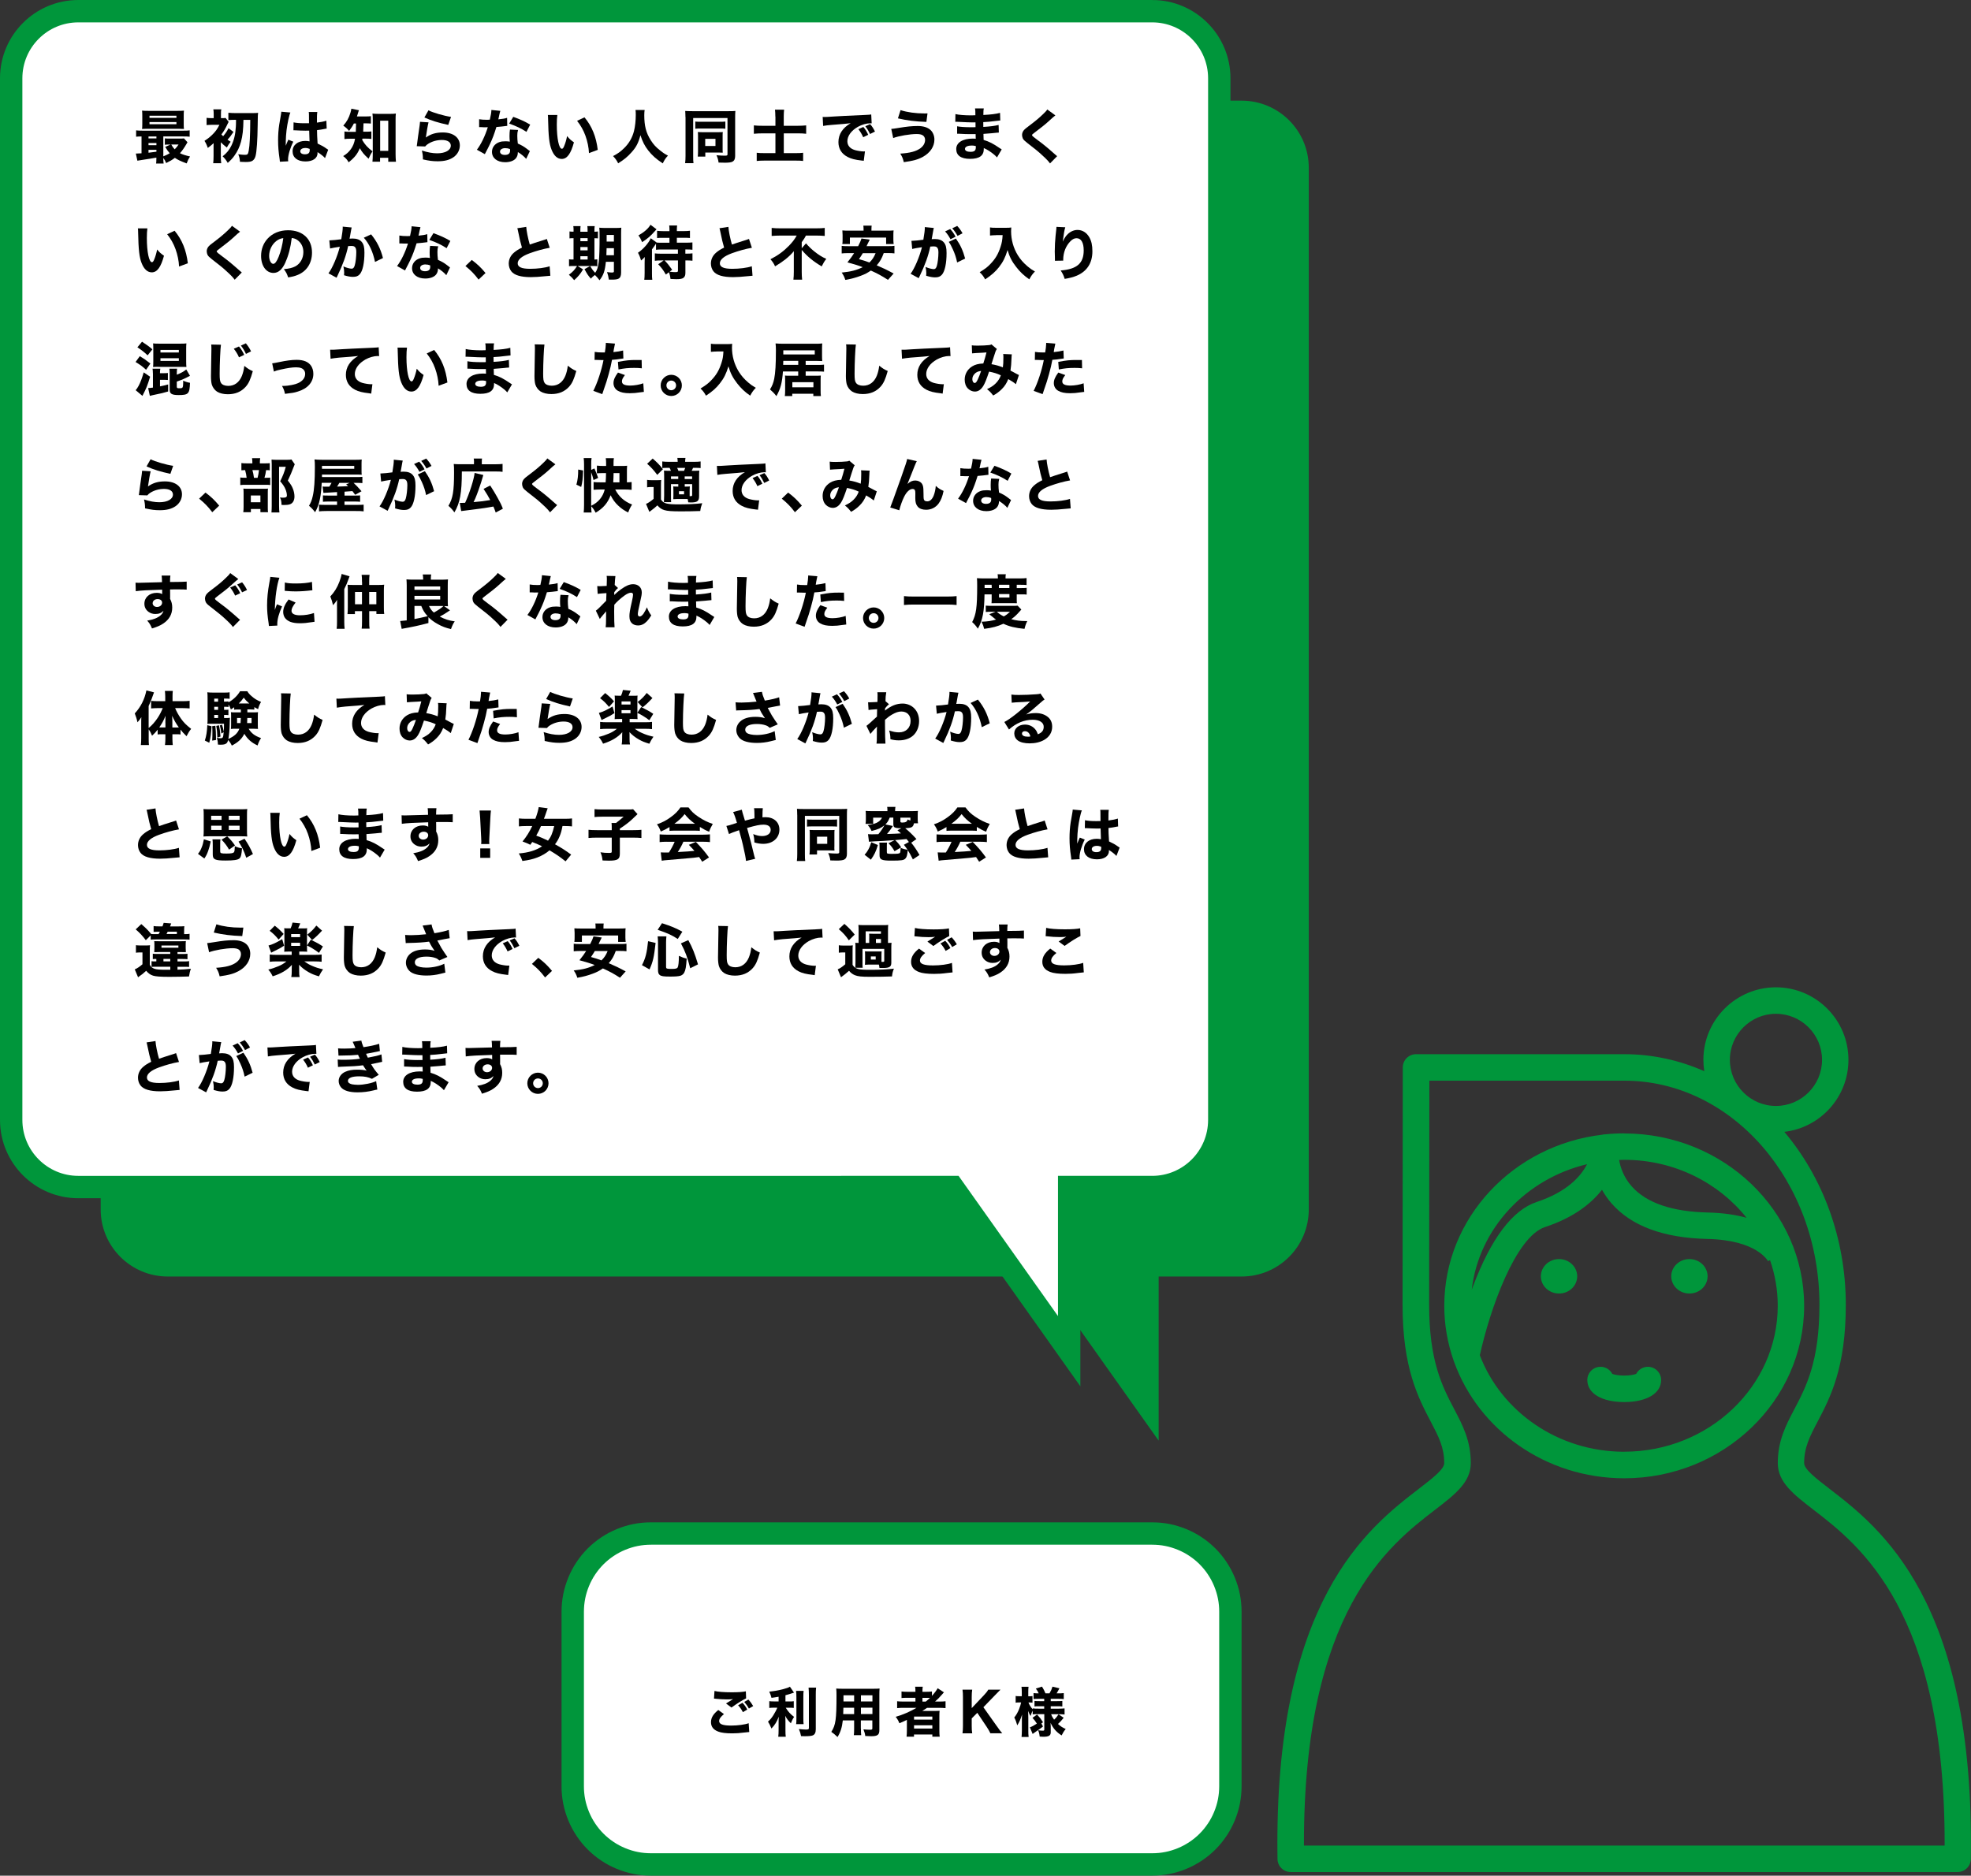 <?xml version="1.0" encoding="UTF-8"?>
<svg id="_レイヤー_2" data-name="レイヤー 2" xmlns="http://www.w3.org/2000/svg" xmlns:xlink="http://www.w3.org/1999/xlink" viewBox="0 0 440.5 419.29">
  <rect x="0" y="0" width="440.5" height="419.29" fill="#333333" stroke="none"/>
  <defs>
    <style>
      .cls-1 {
        isolation: isolate;
      }

      .cls-2, .cls-3, .cls-4, .cls-5 {
        stroke-width: 0px;
      }

      .cls-3, .cls-6 {
        fill: none;
      }

      .cls-7 {
        clip-path: url(#clippath-1);
      }

      .cls-4 {
        fill: #fff;
      }

      .cls-8 {
        clip-path: url(#clippath);
      }

      .cls-5 {
        fill: #00963b;
      }

      .cls-6 {
        stroke: #00963b;
        stroke-width: 5px;
      }
    </style>
    <clipPath id="clippath">
      <rect class="cls-3" x="285.5" y="220.71" width="155" height="197.77"/>
    </clipPath>
    <clipPath id="clippath-1">
      <rect class="cls-3" x="285.5" y="220.5" width="155" height="198"/>
    </clipPath>
  </defs>
  <g id="_レイヤー_1-2" data-name="レイヤー 1">
    <g>
      <path class="cls-4" d="M128,396.79v-34c0-.66.03-1.31.1-1.96s.16-1.3.29-1.94c.13-.64.29-1.28.48-1.9.19-.63.41-1.24.66-1.85.25-.61.53-1.2.84-1.77s.65-1.14,1.01-1.68c.36-.54.75-1.07,1.17-1.58.42-.51.85-.99,1.32-1.45.46-.46.95-.9,1.45-1.32.51-.42,1.03-.81,1.58-1.17.54-.36,1.11-.7,1.68-1.01s1.17-.59,1.77-.84c.61-.25,1.22-.47,1.85-.66.63-.19,1.26-.35,1.9-.48.64-.13,1.29-.22,1.94-.29.65-.06,1.31-.1,1.96-.1h107c.66,0,1.31.03,1.96.1.65.06,1.3.16,1.94.29.64.13,1.28.29,1.9.48.63.19,1.24.41,1.85.66.61.25,1.2.53,1.77.84.58.31,1.14.65,1.68,1.01.54.36,1.07.75,1.58,1.17.51.42.99.85,1.45,1.32.46.46.9.95,1.32,1.45.42.51.81,1.03,1.17,1.58.36.54.7,1.11,1.01,1.68.31.58.59,1.17.84,1.77.25.6.47,1.22.66,1.85.19.63.35,1.26.48,1.9.13.64.22,1.29.29,1.94s.1,1.31.1,1.96v34c0,.65-.03,1.31-.1,1.96s-.16,1.3-.29,1.94c-.13.64-.29,1.28-.48,1.9-.19.63-.41,1.24-.66,1.85-.25.61-.53,1.2-.84,1.77-.31.58-.65,1.14-1.01,1.68-.36.54-.75,1.07-1.17,1.58-.42.51-.85.99-1.32,1.45-.46.46-.95.9-1.45,1.32-.51.42-1.03.81-1.58,1.17-.54.36-1.11.7-1.68,1.01-.58.31-1.17.59-1.77.84-.61.25-1.22.47-1.85.66-.63.19-1.26.35-1.9.48-.64.13-1.29.22-1.94.29-.65.06-1.31.1-1.96.1h-107c-.66,0-1.31-.03-1.96-.1-.65-.06-1.3-.16-1.94-.29-.64-.13-1.28-.29-1.9-.48-.63-.19-1.24-.41-1.85-.66-.61-.25-1.2-.53-1.77-.84-.58-.31-1.14-.65-1.68-1.01-.54-.36-1.07-.75-1.58-1.17-.51-.42-.99-.85-1.45-1.32-.46-.46-.9-.95-1.32-1.45-.42-.51-.81-1.03-1.17-1.58-.36-.54-.7-1.11-1.01-1.68s-.59-1.17-.84-1.77c-.25-.6-.47-1.22-.66-1.85-.19-.63-.35-1.26-.48-1.9-.13-.64-.22-1.29-.29-1.94s-.1-1.31-.1-1.96Z"/>
      <path class="cls-6" d="M128,399.29v-39c0-.57.03-1.15.08-1.72.06-.57.14-1.14.25-1.7.11-.56.25-1.12.42-1.67.17-.55.36-1.09.58-1.62.22-.53.46-1.05.73-1.55.27-.51.56-1,.88-1.47.32-.48.66-.94,1.02-1.38.36-.44.75-.87,1.15-1.27s.83-.79,1.27-1.15c.44-.36.9-.7,1.38-1.02.48-.32.97-.61,1.47-.88.51-.27,1.02-.51,1.55-.73.53-.22,1.07-.41,1.62-.58.55-.17,1.1-.31,1.67-.42s1.13-.2,1.7-.25,1.14-.08,1.72-.08h112c.57,0,1.14.03,1.72.08s1.14.14,1.7.25,1.12.25,1.67.42c.55.17,1.09.36,1.62.58.53.22,1.05.46,1.55.73.51.27,1,.56,1.47.88.48.32.94.66,1.38,1.02.44.36.87.75,1.27,1.15s.79.83,1.15,1.27c.36.44.7.9,1.02,1.38s.61.97.88,1.47c.27.51.51,1.02.73,1.55.22.53.41,1.07.58,1.62.17.55.31,1.1.42,1.67.11.56.2,1.13.25,1.7.06.57.08,1.14.08,1.72v39c0,.57-.03,1.14-.08,1.71-.06.57-.14,1.14-.25,1.7-.11.56-.25,1.12-.42,1.67-.17.55-.36,1.09-.58,1.62-.22.53-.46,1.05-.73,1.55-.27.51-.56,1-.88,1.47s-.66.94-1.02,1.38c-.36.44-.75.87-1.15,1.27s-.83.79-1.27,1.15c-.44.36-.9.7-1.38,1.02-.48.32-.97.61-1.47.88-.51.27-1.02.51-1.55.73-.53.22-1.07.41-1.62.58s-1.1.31-1.67.42-1.13.2-1.7.25-1.14.08-1.72.08h-112c-.57,0-1.14-.03-1.72-.08s-1.14-.14-1.7-.25-1.12-.25-1.67-.42-1.09-.36-1.62-.58c-.53-.22-1.05-.46-1.55-.73-.51-.27-1-.56-1.47-.88-.48-.32-.94-.66-1.38-1.02-.44-.36-.87-.75-1.27-1.15s-.79-.83-1.15-1.27c-.36-.44-.7-.9-1.02-1.38-.32-.48-.61-.97-.88-1.47-.27-.51-.51-1.02-.73-1.55-.22-.53-.41-1.07-.58-1.62-.17-.55-.31-1.1-.42-1.67-.11-.56-.2-1.13-.25-1.7-.06-.57-.08-1.14-.08-1.71Z"/>
      <path class="cls-5" d="M277.5,22.5c8.28,0,15,6.72,15,15v232.85c0,8.28-6.72,15-15,15h-18.55v36.69l-26.01-36.69H37.5c-8.28,0-15-6.72-15-15V37.5c0-8.28,6.72-15,15-15h240Z"/>
      <path class="cls-4" d="M257.5,2.5c8.28,0,15,6.72,15,15v232.85c0,8.28-6.72,15-15,15h-18.55v36.69l-26.01-36.69H17.5c-8.28,0-15-6.72-15-15V17.5c0-8.28,6.72-15,15-15h240Z"/>
      <path class="cls-6" d="M257.5,2.5c8.28,0,15,6.72,15,15v232.85c0,8.28-6.72,15-15,15h-18.55v36.69l-26.01-36.69H17.5c-8.28,0-15-6.72-15-15V17.5c0-8.28,6.72-15,15-15h240Z"/>
      <g class="cls-8">
        <g class="cls-1">
          <g class="cls-7">
            <path class="cls-5" d="M363,324.52c-14.83,0-27.49-9.01-32.27-21.57,2.25-10.28,7.98-26.48,14.57-28.66,6.44-2.12,10.34-5.27,12.73-8.33.57,1.02,1.27,2.06,2.15,3.06,4.41,5.04,11.6,7.71,21.39,7.93,11.25.25,13.57,4.99,13.6,5.03-.03-.06-.04-.09-.04-.09l.46-.18c1.11,3.2,1.72,6.62,1.72,10.17,0,17.99-15.39,32.63-34.3,32.63M354.7,260.23c-1.37,2.68-4.43,6.19-11.25,8.45-5.42,1.79-10.23,8.17-14.29,18.97-.08.21-.16.43-.24.64,1.59-13.65,12.06-24.79,25.78-28.05M390.34,272.22c-2.34-.65-5.18-1.1-8.65-1.18-8-.18-13.72-2.14-17-5.83-1.83-2.05-2.55-4.28-2.83-5.92.38-.01.76-.03,1.14-.03,11.15,0,21.07,5.09,27.34,12.96M363,253.35c-1.42,0-2.83.07-4.21.21h-.02c-.24,0-.47.03-.69.09-19.86,2.33-35.3,18.59-35.3,38.25,0,4.23.73,8.3,2.05,12.12.04.13.08.26.14.39,5.43,15.13,20.42,26.04,38.03,26.04,22.17,0,40.21-17.29,40.21-38.54s-18.04-38.54-40.21-38.54"/>
            <path class="cls-5" d="M348.43,281.45c-2.24,0-4.06,1.72-4.06,3.85s1.82,3.85,4.06,3.85,4.06-1.72,4.06-3.85-1.82-3.85-4.06-3.85"/>
            <path class="cls-5" d="M377.57,281.45c-2.24,0-4.06,1.72-4.06,3.85s1.82,3.85,4.06,3.85,4.06-1.72,4.06-3.85-1.82-3.85-4.06-3.85"/>
            <path class="cls-5" d="M368.29,305.53c-1.14,0-2.13.65-2.62,1.59-.48.17-1.4.37-2.67.37s-2.18-.2-2.67-.37c-.49-.95-1.48-1.59-2.62-1.59-1.63,0-2.96,1.32-2.96,2.96,0,2.99,3.24,4.92,8.25,4.92s8.25-1.93,8.25-4.92c0-1.63-1.32-2.96-2.96-2.96"/>
            <path class="cls-5" d="M291.42,412.56c-.14-52.39,18.96-67.1,29.31-75.07,4.46-3.43,7.98-6.14,7.98-10.43,0-5-1.8-8.42-3.7-12.05-2.63-5.01-5.61-10.69-5.61-23.33,0-15.09.03-41.34.05-50.11h43.57c24.05,0,43.61,22.48,43.61,50.11,0,12.65-2.98,18.33-5.61,23.33-1.9,3.62-3.7,7.04-3.7,12.05,0,4.28,3.52,6.99,7.98,10.43,10.35,7.97,29.45,22.67,29.31,75.07h-143.17ZM396.91,226.62c5.68,0,10.3,4.62,10.3,10.3s-4.62,10.3-10.3,10.3-10.3-4.62-10.3-10.3,4.62-10.3,10.3-10.3M408.88,332.8c-3.04-2.34-5.67-4.37-5.67-5.74,0-3.54,1.27-5.96,3.02-9.29,2.8-5.34,6.29-11.98,6.29-26.09,0-14.98-5.24-28.6-13.74-38.67,8.06-.93,14.33-7.79,14.33-16.1,0-8.94-7.27-16.21-16.21-16.21s-16.21,7.27-16.21,16.21c0,.87.07,1.71.2,2.54-5.56-2.45-11.59-3.8-17.9-3.8h-46.52c-1.63,0-2.96,1.32-2.96,2.95,0,0-.05,34.76-.05,53.08,0,14.1,3.49,20.75,6.29,26.09,1.75,3.34,3.02,5.75,3.02,9.29,0,1.37-2.63,3.4-5.67,5.74-11.36,8.75-32.5,25.03-31.59,82.76.03,1.62,1.34,2.91,2.96,2.91h149.03c1.62,0,2.93-1.3,2.96-2.91.92-57.73-20.23-74.01-31.59-82.76"/>
          </g>
        </g>
      </g>
      <g id="_おかげでこの年でも元気に動くことができています_サービスに来ていただくと_やるぞ_という気持ちが高まります_毎回来てくれるのを楽しみしています_" data-name="おかげでこの年でも元気に動くことができています サービスに来ていただくと やるぞ という気持ちが高まります 毎回来てくれるのを楽しみしています " class="cls-1">
        <g class="cls-1">
          <path class="cls-2" d="M31.64,30.5c-.55,0-.85.03-1.22.06v-1.42c.38.05.71.07,1.42.07h9.13c.72,0,1.03-.01,1.42-.07v1.42c-.42-.05-.75-.06-1.44-.06h-4.45v4.45c.6-.23,1-.43,1.43-.69-.38-.43-.59-.73-1.01-1.43l1.22-.52h-.29c-.46,0-.7.01-1.01.05v-1.43c.33.04.53.05,1.09.05h2.22c.43,0,.75-.01.96-.05l.79.87q-.08.12-.26.44c-.43.75-.94,1.48-1.42,2.01.6.3,1.22.49,2.25.73-.35.55-.49.84-.75,1.55-1.39-.52-1.98-.79-2.64-1.25-.62.48-1,.7-1.95,1.17-.18-.47-.35-.77-.64-1.14.01.62.03.87.08,1.25h-1.68c.04-.31.06-.6.06-1.33-.99.18-1.85.32-2.68.44q-1.09.16-1.57.25l-.34-1.6h.19c.25,0,.59-.01,1.08-.05v-3.77ZM41.06,27.66c0,.52.01.84.05,1.17q-.29-.03-1.13-.04h-6.92c-.58,0-.92.01-1.31.04.04-.33.05-.64.05-1.16v-1.77c0-.53-.01-.85-.05-1.17.44.04.75.05,1.38.05h6.6c.62,0,.95-.01,1.38-.05-.04.33-.05.62-.05,1.17v1.75ZM33.19,30.94h1.77v-.44h-1.77v.44ZM33.19,32.46h1.77v-.49h-1.77v.49ZM33.19,34.14q.7-.08,1.77-.23v-.42h-1.77v.65ZM33.41,26.35h6.02v-.48h-6.02v.48ZM33.41,27.77h6.02v-.48h-6.02v.48ZM38.27,32.3c.33.57.43.71.77,1.08.38-.39.56-.61.87-1.08h-1.64Z"/>
          <path class="cls-2" d="M49.35,34.85c0,.69.03,1.22.09,1.64h-1.79c.05-.43.08-1.05.08-1.64v-2.25c0-.06,0-.16.01-.29,0-.17.01-.21.01-.31-.39.36-.75.65-1.31,1.07-.22-.66-.42-1.08-.74-1.59.7-.44,1.17-.81,1.72-1.34.75-.74,1.12-1.25,1.62-2.24h-1.7c-.44,0-.87.03-1.17.06v-1.62c.36.05.64.07,1.21.07h.38v-.87c0-.49-.03-.82-.08-1.09h1.78c-.07.27-.08.53-.08,1.09v.87h.14c.47,0,.68-.01.9-.05l.68.88c-.08.12-.14.26-.29.57-.34.75-.79,1.55-1.33,2.25.16.17.22.23.39.38.56-.65.88-1.13,1.2-1.79l1.11.84c-.6.9-.88,1.26-1.33,1.74.22.16.36.25.7.46-.32.39-.56.73-.86,1.29-.53-.42-.94-.77-1.34-1.18v3.06ZM52.64,26.78c-.62,0-1.21.03-1.6.07v-1.65c.43.05.98.08,1.6.08h3.82c.52,0,.99-.03,1.22-.06-.06.43-.06.44-.09,2.64-.04,3.47-.21,6.01-.48,7.02-.14.53-.36.84-.71,1.07-.3.18-.75.26-1.47.26-.34,0-.82-.01-1.3-.04-.06-.78-.14-1.09-.38-1.69.62.09,1.14.13,1.52.13.56,0,.68-.14.82-.94.22-1.21.33-3.34.34-6.88h-1.52c-.04,2.24-.18,3.52-.55,4.9-.33,1.18-.78,2.16-1.48,3.12-.4.57-.75.94-1.48,1.6-.36-.62-.65-1-1.14-1.47.9-.7,1.49-1.44,1.95-2.38.6-1.25.9-2.52,1-4.22.03-.46.03-.61.04-1.55h-.1Z"/>
          <path class="cls-2" d="M64.9,25.15c-.27.55-.66,2.39-.86,3.95-.1.85-.16,1.76-.17,2.51,0,.26-.01.77-.01.97.29-.7.38-.94.58-1.35l1.11.44c-.69,1.37-1.17,2.98-1.17,3.97,0,.05.01.18.03.42l-1.86.09c-.01-.17-.01-.25-.05-.52-.26-1.73-.35-2.87-.35-4.26,0-1.22.08-2.38.25-3.5q.05-.39.31-1.79c.1-.53.14-.82.16-1.11l2.04.18ZM65.59,27.35c.57.13,1.37.2,2.43.2.36,0,.6,0,1.04-.01q0-.96-.01-1.83c0-.25-.01-.52-.05-.68h1.92c-.08.43-.09.96-.09,2.38.86-.1,1.56-.25,2.11-.43l.07,1.77c-.16.01-.18.01-.51.08-.46.1-.96.18-1.65.26.01,1.05.03,1.34.13,3,.96.46,1.34.66,1.99,1.13.2.13.23.16.38.25l-.71,1.87c-.3-.36-.92-.86-1.68-1.34.01.12.01.14.01.22,0,1.14-1.04,1.87-2.69,1.87-1.79,0-2.89-.86-2.89-2.26s1.13-2.33,2.85-2.33c.35,0,.57.03.94.1-.01-.44-.04-1.03-.08-2.4-.38.01-.6.01-.88.01-.47,0-1.63-.04-2.18-.08q-.21-.01-.38-.01s-.04,0-.08.01l.03-1.78ZM68.25,33.08c-.69,0-1.14.29-1.14.73,0,.42.39.68,1.03.68.75,0,1.08-.29,1.08-.94,0-.12,0-.27-.01-.27-.38-.14-.6-.2-.95-.2Z"/>
          <path class="cls-2" d="M79.11,27.56c-.35.69-.59,1.04-1.09,1.7-.39-.47-.75-.79-1.3-1.18.79-.87,1.26-1.72,1.62-2.94.1-.38.16-.6.18-.84l1.7.34c-.08.18-.1.29-.22.68-.06.22-.1.35-.23.71h1.83c.61,0,.94-.01,1.29-.06v1.65c-.35-.04-.78-.05-1.29-.05h-.36q-.03,1.21-.07,1.87h.62c.57,0,.84-.01,1.21-.06v1.68c-.34-.05-.69-.07-1.27-.07h-.73c-.03.13-.03.17-.05.3.61,1.04,1.18,1.68,2.31,2.54-.36.52-.59.94-.88,1.65-.94-.83-1.48-1.48-1.96-2.35-.52,1.26-1.14,2.07-2.5,3.15-.34-.6-.61-.91-1.22-1.39.77-.47,1.27-.92,1.73-1.57.47-.66.74-1.34.92-2.31h-.91c-.71,0-1.07.01-1.46.08v-1.7c.39.07.7.08,1.49.08h1.05q.03-.58.05-1.87h-.48ZM84.93,36.14h-1.69c.04-.46.07-.99.07-1.5v-7.89c0-.53-.01-.94-.07-1.37.38.05.65.07,1.21.07h2.81c.49,0,.83-.01,1.21-.07-.05.4-.06.78-.06,1.37v7.74c0,.6.03,1.1.08,1.66h-1.72v-.87h-1.83v.86ZM84.96,33.73h1.81v-6.75h-1.81v6.75Z"/>
          <path class="cls-2" d="M95.77,27.36c-.14.51-.44,2.2-.6,3.38,1.12-.79,2.24-1.13,3.8-1.13,2.31,0,3.8,1.13,3.8,2.89,0,1.04-.52,2.01-1.4,2.63-.92.64-2.04.92-3.55.92-1.09,0-1.92-.1-3.3-.42-.01-.83-.05-1.18-.23-1.98,1.29.42,2.39.62,3.42.62,1.82,0,3.04-.69,3.04-1.72,0-.79-.74-1.26-1.99-1.26-1.12,0-2.2.31-3.08.87-.29.18-.4.29-.66.58l-1.88-.06c.03-.17.03-.18.05-.35.12-.96.34-2.6.6-4.32.04-.31.05-.48.08-.78l1.92.12ZM95.76,24.66c.94.51,3.54,1.26,5.04,1.47l-.62,1.79c-2.26-.49-3.82-.97-5.33-1.66l.91-1.6Z"/>
          <path class="cls-2" d="M111.81,24.79q-.05.13-.18.7c-.03.12-.09.4-.18.86q-.05.2-.08.33c.85-.08,1.5-.18,1.96-.34l.04,1.79c-.14.01-.19.01-.4.05-.46.07-.99.12-2.03.21-.51,1.64-.82,2.48-1.42,3.77-.3.64-.42.87-.91,1.81q-.17.33-.25.49l-1.78-.99c.94-1.23,1.82-3.05,2.44-5.03q-.39,0-.7.01h-.16q-.14,0-.59-.03h-.49v-1.77c.47.09,1.04.13,1.82.13.08,0,.33-.01.57-.03.23-.97.34-1.61.35-2.17l1.98.2ZM117.59,35.51c-.4-.49-1.13-1.09-1.85-1.52-.01.61-.13,1-.44,1.39-.45.56-1.34.88-2.4.88-1.78,0-2.95-.92-2.95-2.31,0-.99.62-1.82,1.65-2.18.39-.14.79-.19,1.39-.19.38,0,.6.03.95.08-.05-.52-.07-.88-.07-1.26,0-.58.03-.96.1-1.44l1.81.09c-.14.52-.17.75-.17,1.29,0,.58.03,1.04.12,1.75.82.36,1.33.65,1.96,1.13.17.12.29.21.51.39q.12.09.22.17l-.83,1.74ZM112.95,33.11c-.71,0-1.2.31-1.2.77s.4.75,1.09.75c.78,0,1.16-.33,1.16-.96,0-.12-.01-.36-.03-.36-.4-.14-.66-.19-1.03-.19ZM117.67,29.48c-1.18-.77-2.37-1.33-3.88-1.85l.92-1.51c1.56.56,2.6,1.04,3.78,1.74l-.83,1.61Z"/>
          <path class="cls-2" d="M124.56,25.71c-.08.51-.12,1.25-.12,2.14,0,3.11.48,5.41,1.14,5.41.17,0,.33-.18.47-.53.31-.72.53-1.5.69-2.31.53.64.79.88,1.53,1.4-.69,2.55-1.53,3.71-2.73,3.71-.95,0-1.72-.69-2.26-2.04-.53-1.33-.71-2.98-.79-6.92-.01-.47-.01-.57-.05-.87h2.12ZM130.63,26.23c1.66,2,2.61,4.32,2.96,7.27l-1.96.73c-.05-1.25-.34-2.65-.79-3.89-.44-1.22-1.07-2.33-1.87-3.33l1.66-.78Z"/>
          <path class="cls-2" d="M144.07,24.61c-.05.22-.08.7-.08,1.14,0,2.38.4,3.95,1.44,5.58.6.95,1.14,1.55,2.11,2.31.73.58,1.03.78,1.74,1.14-.56.62-.77.95-1.16,1.74-1.51-1-2.39-1.79-3.25-2.89-.78-1-1.29-1.99-1.74-3.41-.46,1.74-.95,2.69-2.02,3.86-.88.99-1.7,1.66-2.96,2.42-.35-.7-.64-1.09-1.14-1.61,1-.51,1.68-.99,2.48-1.78,1.08-1.05,1.83-2.34,2.2-3.81.25-.97.4-2.37.4-3.63,0-.49-.01-.73-.06-1.08h2.04Z"/>
          <path class="cls-2" d="M153.19,26.18c0-.58-.03-.97-.05-1.38.27.03.9.05,1.59.05h8.1c.69,0,1.23-.01,1.52-.05-.04.4-.05.88-.05,1.52v8.57c0,.65-.2,1.04-.61,1.26-.29.14-.83.22-1.6.22-.42,0-1.03-.01-1.49-.03-.1-.69-.18-.97-.47-1.64.74.07,1.39.1,1.89.1.46,0,.57-.07.57-.29v-8.13h-7.67v8.52c0,.81.01,1.2.07,1.57h-1.87c.06-.49.09-.98.09-1.61v-8.7ZM155.39,27.17c.3.04.52.05,1.18.05h4.34c.68,0,.86-.01,1.2-.05v1.61c-.33-.04-.62-.05-1.2-.05h-4.35c-.56,0-.86.01-1.17.05v-1.61ZM161.5,33.3c0,.3,0,.57.03.83-.39-.01-.58-.03-.88-.03h-3.02v.91h-1.69c.04-.36.06-.68.06-1.14v-3.48c0-.36-.01-.61-.05-.87.38.01.58.03.92.03h3.68c.55,0,.73,0,.99-.03-.04.3-.04.49-.04.9v2.89ZM157.61,32.63h2.29v-1.6h-2.29v1.6Z"/>
          <path class="cls-2" d="M173.28,26.04c0-.68-.03-1.05-.08-1.53h2.04c-.05.47-.08.9-.08,1.56v2.05h3.07c.69,0,1.3-.03,1.94-.09v1.87c-.58-.07-1.16-.09-1.87-.09h-3.13v4.42h2.59c.81,0,1.22-.01,1.73-.08v1.83c-.55-.07-.94-.08-1.73-.08h-6.9c-.78,0-1.24.03-1.74.08v-1.83c.48.06.9.08,1.72.08h2.46v-4.42h-2.81c-.74,0-1.31.03-2.01.09v-1.87c.57.07,1.21.09,2.01.09h2.81v-2.08Z"/>
          <path class="cls-2" d="M183.86,26.14c.3.01.46.01.51.01.25,0,.32,0,2.17-.12.9-.07,3.13-.17,6.71-.33,1.14-.05,1.22-.07,1.46-.12l.1,1.99c-.16-.01-.19-.01-.31-.01-.85,0-1.9.3-2.77.79-1.47.83-2.35,2.04-2.35,3.22,0,.96.6,1.66,1.69,1.98.6.17,1.44.3,1.92.3.08,0,.17,0,.32-.01l-.27,2.11c-.17-.04-.22-.04-.46-.06-1.46-.17-2.37-.39-3.15-.81-1.35-.7-2.05-1.83-2.05-3.32,0-1.75.94-3.18,2.74-4.22-1.3.14-1.35.16-4.25.38-.71.05-1.42.14-1.91.23l-.1-2.02ZM192.92,30.68c-.33-.73-.62-1.21-1.08-1.81l1.11-.49c.46.55.74.99,1.09,1.75l-1.12.55ZM194.44,29.96c-.32-.69-.61-1.17-1.05-1.74l1.08-.47c.48.56.66.84,1.08,1.66l-1.11.55Z"/>
          <path class="cls-2" d="M199.19,28.82q.47-.03,1.61-.22c1.87-.31,2.99-.43,4.32-.43,1.22,0,2.18.3,2.81.86.57.52.9,1.31.9,2.18,0,1.55-.95,2.96-2.59,3.86-1.1.6-2.11.88-4.25,1.18-.2-.84-.34-1.18-.79-1.91,2.18-.13,3.59-.51,4.54-1.23.65-.49,1.01-1.14,1.01-1.85,0-.44-.21-.83-.55-1.03-.31-.18-.74-.27-1.33-.27-1.52,0-4.02.43-5.25.9l-.43-2.04ZM201.27,24.62c1.51.48,3.35.74,5.37.74.09,0,.33,0,.65-.01l-.25,1.9c-2.47-.08-4.37-.33-6.36-.79l.58-1.83Z"/>
          <path class="cls-2" d="M222.81,35.18c-.26-.29-.33-.35-.61-.6-.74-.62-1.6-1.18-2.34-1.49.01.09.01.17.01.21,0,1.5-.99,2.21-3.07,2.21s-3.09-.79-3.09-2.2,1.39-2.33,3.71-2.33c.22,0,.38.01.65.03l-.03-1.04c-.36,0-.87.01-1.14.01-.84,0-1.29-.01-2.47-.08-.18-.01-.3-.01-.52-.01v-1.66c.59.13,1.82.21,3.03.21.27,0,.73,0,1.08-.01v-.75s-.01-.33-.01-.33c-.34.01-.49.01-.69.01-.49,0-1.6-.04-3.29-.13-.16-.01-.27-.01-.32-.01-.04,0-.12,0-.21.01l.03-1.73c.71.18,2.05.29,3.56.29.16,0,.56-.01.9-.03,0-.97-.01-1.08-.08-1.53h1.96c-.08.36-.08.47-.1,1.47,1.75-.09,2.83-.23,3.73-.47l.05,1.7q-.31.01-1.08.12c-1.01.13-1.83.21-2.72.25.01.51.01.86.01,1.07,1.53-.09,2.57-.22,3.42-.44l.05,1.7q-.1,0-.27.03s-.1.01-.22.01q-.18.03-.96.1c-.62.06-1.47.13-1.99.16.01.7.04,1.16.04,1.35,1.22.36,2.12.82,3.56,1.81.21.14.29.2.48.31l-1.05,1.79ZM217.13,32.54c-.91,0-1.47.29-1.47.75,0,.4.46.65,1.22.65.88,0,1.21-.27,1.21-1.03,0-.1-.01-.26-.01-.26-.38-.09-.59-.12-.95-.12Z"/>
          <path class="cls-2" d="M235.87,25.79q-.32.22-1.62,1.42c-.66.61-1.68,1.4-3.13,2.51-.4.3-.47.36-.47.51q0,.18,1.26,1.09c1.26.92,2.05,1.57,3.96,3.26.14.13.22.2.39.33l-1.59,1.62c-.35-.49-.79-.96-1.7-1.79-.95-.88-1.34-1.2-3.38-2.78-.6-.47-.83-.7-.99-.99-.1-.22-.18-.53-.18-.81,0-.39.17-.81.46-1.12.18-.2.36-.35,1.16-.95,1.44-1.09,2.15-1.69,3.02-2.52.62-.6.77-.75,1-1.1l1.82,1.33Z"/>
          <path class="cls-2" d="M32.94,51.06c-.08.51-.12,1.25-.12,2.14,0,3.11.48,5.41,1.14,5.41.17,0,.33-.18.47-.53.31-.72.53-1.5.69-2.31.53.64.79.88,1.53,1.4-.69,2.55-1.53,3.71-2.73,3.71-.95,0-1.72-.69-2.26-2.04-.53-1.33-.71-2.98-.79-6.92-.01-.47-.01-.57-.05-.87h2.12ZM39.02,51.58c1.66,2,2.61,4.32,2.96,7.27l-1.96.73c-.05-1.25-.34-2.65-.79-3.89-.44-1.22-1.07-2.33-1.87-3.33l1.66-.78Z"/>
          <path class="cls-2" d="M53.65,51.79q-.33.22-1.62,1.42c-.66.61-1.68,1.4-3.13,2.51-.4.3-.47.36-.47.51q0,.18,1.26,1.09c1.26.92,2.05,1.57,3.96,3.26.14.13.22.2.39.33l-1.59,1.62c-.35-.49-.79-.96-1.7-1.79-.95-.88-1.34-1.2-3.38-2.78-.6-.47-.83-.7-.99-.99-.1-.22-.18-.53-.18-.81,0-.39.17-.81.46-1.12.18-.2.36-.35,1.16-.95,1.44-1.09,2.14-1.69,3.02-2.52.62-.6.77-.75,1-1.1l1.82,1.33Z"/>
          <path class="cls-2" d="M63.82,58.59c-.73,1.65-1.59,2.42-2.71,2.42-1.61,0-2.76-1.57-2.76-3.81,0-1.48.51-2.83,1.46-3.86,1.12-1.22,2.72-1.87,4.58-1.87,3.26,0,5.34,1.95,5.34,4.99,0,2.37-1.18,4.2-3.26,5.02-.62.25-1.14.38-2.07.53-.27-.82-.46-1.17-.96-1.85,1.16-.09,1.96-.3,2.57-.62,1.12-.61,1.79-1.82,1.79-3.2,0-1.16-.51-2.13-1.39-2.72-.38-.25-.69-.35-1.21-.42-.26,2.14-.71,3.87-1.39,5.38ZM61.75,53.88c-.99.77-1.6,2.03-1.6,3.33,0,.97.42,1.77.92,1.77.38,0,.78-.51,1.2-1.56.48-1.16.88-2.79,1.04-4.19-.62.08-1.05.26-1.56.65Z"/>
          <path class="cls-2" d="M73.58,53.73h.08c.39,0,1.95-.14,2.61-.25.23-1.36.33-2.13.33-2.63,0-.05,0-.12-.01-.19l2.01.19c-.04.13-.07.23-.09.38-.01.04-.12.61-.3,1.68q-.05.27-.09.44c.31-.01.49-.03.69-.03.92,0,1.6.25,2.03.75.44.53.61,1.17.61,2.39,0,2.33-.39,4.13-1.05,4.85-.39.43-.81.58-1.52.58-.56,0-1.11-.1-1.99-.36.03-.29.03-.4.03-.58,0-.46-.04-.79-.17-1.4.66.3,1.42.51,1.85.51.32,0,.52-.21.68-.73.2-.62.35-1.98.35-2.96,0-.62-.09-.96-.33-1.17-.17-.17-.38-.22-.84-.22-.22,0-.37.01-.65.03-.46,2.13-1.17,4.11-2.38,6.63-.12.25-.13.27-.21.44l-1.81-.98c.88-1.17,1.99-3.77,2.54-5.94-.92.13-1.81.29-2.18.39l-.17-1.82ZM82.94,52.39c1.29,1.57,2.12,3.21,2.65,5.29l-1.78.87c-.44-2.2-1.3-4.07-2.5-5.41l1.62-.75Z"/>
          <path class="cls-2" d="M93.97,50.79q-.05.13-.18.7c-.03.12-.09.4-.18.86q-.05.2-.08.33c.84-.08,1.49-.18,1.96-.34l.04,1.79c-.14.01-.2.01-.4.05-.46.07-.99.12-2.03.21-.51,1.64-.82,2.48-1.42,3.77-.3.64-.42.87-.91,1.81q-.17.33-.25.49l-1.78-.99c.94-1.23,1.82-3.05,2.44-5.03q-.39,0-.7.01h-.16q-.14,0-.58-.03h-.49v-1.77c.47.09,1.04.13,1.82.13.08,0,.33-.01.57-.03.23-.97.34-1.61.35-2.17l1.98.2ZM99.74,61.51c-.4-.49-1.13-1.09-1.85-1.52-.01.61-.13,1-.44,1.39-.46.56-1.34.88-2.41.88-1.78,0-2.95-.92-2.95-2.31,0-.99.62-1.82,1.65-2.18.39-.14.79-.19,1.39-.19.38,0,.6.03.95.08-.05-.52-.06-.88-.06-1.26,0-.58.03-.96.1-1.44l1.81.09c-.14.52-.17.75-.17,1.29,0,.58.03,1.04.12,1.75.82.36,1.33.65,1.96,1.13.17.12.29.21.51.39q.12.09.22.17l-.83,1.74ZM95.1,59.11c-.71,0-1.2.31-1.2.77s.4.75,1.09.75c.78,0,1.16-.33,1.16-.96,0-.12-.01-.36-.03-.36-.4-.14-.66-.19-1.03-.19ZM99.82,55.48c-1.18-.77-2.37-1.33-3.87-1.85l.92-1.51c1.56.56,2.6,1.04,3.78,1.74l-.83,1.61Z"/>
          <path class="cls-2" d="M105.44,58.11c1.23.92,2.02,1.66,3.07,2.92l-1.55,1.47c-.96-1.27-1.73-2.05-2.94-3.03l1.42-1.36Z"/>
          <path class="cls-2" d="M117.61,50.71c.05.87.39,2.6.79,3.96.71-.26,1.26-.43,3.29-1.07.26-.08.33-.1.52-.19l.65,1.98c-1.33.22-2.98.68-4.47,1.22-1.78.66-2.69,1.42-2.69,2.25s.86,1.23,2.78,1.23c1.6,0,3.34-.22,4.36-.57l.16,2.12c-.29.01-.35.03-1.09.1-1.42.14-2.34.21-3.26.21-2.25,0-3.69-.43-4.38-1.3-.36-.46-.57-1.09-.57-1.73,0-.94.4-1.79,1.16-2.44.52-.44.95-.72,1.79-1.13-.31-1.07-.52-1.91-.83-3.48-.13-.62-.14-.66-.21-.85l2.01-.31Z"/>
          <path class="cls-2" d="M128.19,51.59c0-.44-.01-.74-.06-1.04h1.62c-.04.33-.05.58-.05,1.04v.21h1.62v-.21c0-.47-.01-.75-.05-1.04h1.64c-.05.3-.06.57-.06,1.04v.21c.43-.01.57-.03.78-.06v1.55c-.21-.03-.4-.04-.78-.04v4.77c.34-.01.44-.03.65-.05v1.53c-.27-.03-.52-.04-1.04-.04h-3.38l1.23.75c-.62,1.05-1.05,1.57-1.99,2.42-.36-.46-.6-.7-1.18-1.21.9-.68,1.23-1.03,1.83-1.96h-.81c-.53,0-.74.01-.99.05v-1.55c.25.04.46.05.95.05h.06v-4.77c-.49,0-.68.01-.9.05v-1.56c.21.05.42.06.9.06v-.21ZM131.33,53.92v-.68h-1.62v.68h1.62ZM131.33,55.96v-.74h-1.62v.74h1.62ZM131.33,58.02v-.74h-1.62v.74h1.62ZM135.41,58.52c-.22,2.08-.53,2.98-1.42,4.13-.34-.46-.7-.87-1.03-1.18-.43.32-.61.48-.91.82-.66-.78-.73-.86-1.42-2.12l1.26-.71c.42.71.65,1.04,1.13,1.52.81-1.13.98-2.6.98-8.26,0-.96-.01-1.3-.07-1.82.48.05.79.06,1.52.06h1.94c.77,0,1.08-.01,1.47-.06-.04.34-.05.74-.05,1.51v8.55c0,.69-.18,1.12-.57,1.33-.29.16-.74.22-1.49.22-.13,0-.34,0-.68-.01-.09-.65-.18-1.03-.4-1.68.57.08.78.1,1.05.1.4,0,.48-.05.48-.27v-2.13h-1.79ZM135.57,55.48c-.01.64-.03.92-.05,1.57h1.69v-1.57h-1.64ZM137.2,52.52h-1.62v1.48h1.62v-1.48Z"/>
          <path class="cls-2" d="M147.73,58.22c-.57,0-.95.01-1.38.07v-1.65c.42.05.7.07,1.29.07h3.87v-.94h-3.61c-.64,0-.91.01-1.29.07v-1.38q-.21.31-.34.52t-.34.46-.22.31v5.28c0,.71.01,1.16.07,1.51h-1.79c.05-.35.08-.82.08-1.55v-2.2c0-.1.01-.56.03-1.35-.33.38-.38.43-.83.79-.23-.81-.38-1.16-.69-1.73,1.2-.82,2.35-2.13,2.86-3.24l1.33.96c.34.03.61.04,1.14.04h1.71v-1.1h-1.44c-.64,0-.96.01-1.33.05v-1.62c.4.05.77.08,1.39.08h1.38v-.29c0-.36-.01-.62-.06-.98h1.77c-.04.33-.06.6-.06.99v.27h1.56c.61,0,.96-.03,1.37-.08v1.62c-.34-.04-.7-.05-1.34-.05h-1.59v1.1h2.05c.6,0,1.01-.03,1.43-.06v1.64c-.34-.05-.73-.07-1.4-.07h-.18v.94h.21c.64,0,.95-.01,1.38-.07v1.65c-.38-.04-.78-.07-1.35-.07h-.23v2.77c0,.57-.12.87-.43,1.12-.29.22-.74.31-1.6.31-.33,0-.61-.01-1.29-.05-.08-.61-.18-1.05-.35-1.51l-.7.52c-.65-1.12-.94-1.48-1.71-2.3l1.23-.86h-.57ZM146.72,51.26q-.1.12-.39.44c-.9,1.04-1.68,1.7-2.82,2.43-.3-.7-.44-.99-.83-1.5,1.29-.73,2.22-1.55,2.7-2.39l1.34,1.01ZM148.53,58.22c.66.68.96,1.05,1.69,2.08l-.56.43c.57.08.94.1,1.22.1.53,0,.64-.05.64-.31v-2.3h-2.99Z"/>
          <path class="cls-2" d="M162.79,50.71c.05.87.39,2.6.79,3.96.71-.26,1.26-.43,3.29-1.07.26-.08.32-.1.52-.19l.65,1.98c-1.33.22-2.98.68-4.47,1.22-1.78.66-2.69,1.42-2.69,2.25s.86,1.23,2.78,1.23c1.6,0,3.34-.22,4.36-.57l.16,2.12c-.29.01-.35.03-1.09.1-1.42.14-2.34.21-3.26.21-2.25,0-3.69-.43-4.38-1.3-.36-.46-.57-1.09-.57-1.73,0-.94.4-1.79,1.16-2.44.52-.44.95-.72,1.79-1.13-.31-1.07-.52-1.91-.83-3.48-.13-.62-.14-.66-.21-.85l2.02-.31Z"/>
          <path class="cls-2" d="M174.4,52.66c-.58,0-1.35.03-1.94.08v-1.79c.57.07,1.18.09,1.89.09h8.1c.81,0,1.44-.03,1.87-.09v1.79c-.55-.05-1.25-.08-1.83-.08h-2.37c-.29.55-.4.74-.94,1.48v1.35l.95-1.09c.62.71,1.13,1.21,1.87,1.81.95.75,1.7,1.24,2.67,1.66-.42.53-.7,1-1.03,1.68-1.88-1.12-3.22-2.21-4.46-3.68v4.91c0,.66.03,1.22.09,1.74h-1.95c.06-.52.09-1.12.09-1.75v-3.55c0-.36,0-.48.01-1.08-.44.56-1.05,1.16-1.86,1.81-.65.51-1.31.97-2.34,1.59-.23-.55-.54-1.03-1.03-1.59,1.69-.86,2.92-1.77,4.15-3.03.75-.78,1.2-1.35,1.72-2.26h-3.67Z"/>
          <path class="cls-2" d="M197.5,56.59c-.46,1.25-.82,1.87-1.56,2.72,1.4.6,2.25,1,3.78,1.83l-1.27,1.42c-1.4-.91-2.39-1.44-3.82-2.08-.77.53-1.36.84-2.29,1.18-1.13.42-1.99.65-3.42.91-.22-.69-.4-1.04-.81-1.64,2.09-.21,3.3-.52,4.69-1.21-1-.39-1.61-.57-3.41-1.07.75-.94,1.04-1.34,1.5-2.07h-1.3c-.66,0-1.1.03-1.48.07v-1.69c.39.05.68.07,1.48.07h2.2c.4-.78.62-1.29.74-1.72l1.85.26q-.1.22-.44.88c-.04.08-.04.09-.27.57h4.76c.82,0,1.12-.01,1.47-.07v1.69c-.42-.05-.82-.07-1.47-.07h-.92ZM193,51.39c0-.39-.01-.65-.05-.95h1.86c-.04.25-.05.56-.05.94v.18h3.42c.7,0,1.09-.01,1.53-.05-.04.33-.05.66-.05,1v1.07c0,.36.03.68.07.97h-1.69v-1.44h-8.1v1.44h-1.69c.05-.27.06-.56.06-.97v-1.07c0-.33-.03-.68-.05-1,.44.04.82.05,1.52.05h3.22v-.17ZM192.83,56.59c-.34.57-.46.75-.86,1.34,1.08.3,1.35.39,2.34.75.65-.64,1.01-1.18,1.38-2.09h-2.86Z"/>
          <path class="cls-2" d="M203.67,53.84h.08c.39,0,1.95-.14,2.61-.25.23-1.37.33-2.13.33-2.63,0-.04,0-.1-.01-.2l2.02.2c-.04.13-.06.23-.09.38-.01.05-.12.61-.3,1.68-.05.27-.05.29-.09.44.31-.01.49-.03.69-.03.92,0,1.6.25,2.03.75.44.53.61,1.17.61,2.39,0,2.33-.39,4.13-1.05,4.85-.39.43-.81.58-1.52.58-.56,0-1.11-.1-1.99-.36.03-.29.03-.39.03-.58,0-.46-.04-.78-.17-1.39.66.29,1.42.49,1.85.49.33,0,.52-.21.68-.73.19-.62.35-1.98.35-2.96,0-.62-.09-.96-.32-1.17-.17-.17-.38-.22-.85-.22-.22,0-.36.01-.65.04-.45,2.12-1.17,4.1-2.38,6.62-.12.25-.13.27-.21.44l-1.81-.98c.88-1.16,1.99-3.77,2.54-5.94-.92.13-1.81.29-2.18.39l-.17-1.82ZM212.36,51.19c.52.57.82,1,1.2,1.72l-1.13.57c-.35-.66-.78-1.3-1.21-1.75l1.14-.53ZM213.63,53.31c1.01,1.44,1.6,2.73,2.07,4.49l-1.79.87c-.22-1.08-.48-1.88-.96-2.94-.38-.83-.56-1.17-.91-1.66l1.6-.75ZM213.92,50.5c.47.49.86,1.03,1.2,1.65l-1.12.58c-.38-.68-.73-1.18-1.18-1.7l1.11-.53Z"/>
          <path class="cls-2" d="M222.63,52.57c-.4,0-.86.03-1.37.08v-1.81c.42.07.69.08,1.34.08h2.24c.51,0,.83-.01,1.17-.07-.03.34-.04.55-.04.82,0,1.94.52,3.8,1.52,5.41.56.9,1.2,1.64,2.12,2.43.6.51.92.74,1.69,1.18-.56.57-.83.96-1.26,1.75-1.21-.84-2.03-1.61-2.91-2.74-.98-1.24-1.52-2.31-1.95-3.81-.49,1.62-1.01,2.67-1.88,3.78-.79,1.03-1.76,1.89-3.13,2.78-.34-.65-.69-1.1-1.22-1.6,1.22-.75,1.73-1.14,2.38-1.82,1.13-1.17,1.77-2.25,2.29-3.87.29-.88.39-1.47.46-2.6h-1.43Z"/>
          <path class="cls-2" d="M238.08,50.81c-.19.58-.31,1.24-.57,3.21.39-.82.7-1.29,1.16-1.72.62-.58,1.38-.9,2.14-.9,1.08,0,2.02.57,2.63,1.62.49.86.7,1.78.7,3.16,0,2.61-1.2,4.47-3.51,5.45-.71.3-1.64.55-2.68.71-.27-.85-.46-1.21-.9-1.88,3.64-.29,5.15-1.6,5.15-4.49,0-1.74-.57-2.72-1.6-2.72-.47,0-.87.2-1.3.61-1.07,1.04-1.68,2.56-1.68,4.2v.2l-1.86.03c.01-.09.01-.16.01-.21s0-.05-.01-.74c-.01-.47-.03-.86-.03-1.13,0-1.1.08-2.54.18-3.47.09-.82.14-1.34.17-1.57.03-.23.03-.25.03-.46l1.96.09Z"/>
          <path class="cls-2" d="M31.23,79.62c.95.56,1.33.82,2.38,1.64l-.96,1.4c-.79-.73-1.25-1.07-2.35-1.74l.94-1.3ZM33.55,84.21c-.65,2.11-.79,2.46-1.72,4.28l-1.51-1.27c.18-.18.39-.49.64-.94.44-.82.75-1.65,1.16-3.04l1.43.97ZM31.75,76.39c1.25.83,1.61,1.09,2.31,1.7l-1.07,1.34c-.69-.66-1.37-1.2-2.28-1.79l1.03-1.25ZM34.17,83.47c0-.44-.03-.77-.08-1.05h1.74c-.05.3-.08.52-.08,1h.91c.44,0,.64-.01.86-.05v1.57c-.3-.03-.55-.04-.84-.04h-.92v1.47c.7-.14.97-.21,1.82-.43v1.57c-1.09.33-1.4.39-3.43.82-.29.07-.43.09-.66.16l-.38-1.75c.34,0,.43-.01,1.07-.1v-3.16ZM35.43,82c-.44,0-.92.01-1.22.04.04-.39.05-.74.05-1.27v-2.83c0-.47-.01-.81-.05-1.18.35.05.7.06,1.37.06h4.71c.69,0,1.03-.01,1.37-.06-.04.4-.05.68-.05,1.27v2.77c0,.49.01.86.05,1.24-.31-.03-.52-.03-1.18-.03h-5.03ZM35.86,78.8h4.11v-.58h-4.11v.58ZM35.86,80.68h4.11v-.6h-4.11v.6ZM39.53,86.53c0,.21.1.26.58.26.44,0,.61-.05.7-.21.09-.17.13-.51.13-1.01,0-.18,0-.23-.01-.47.56.25,1.08.4,1.53.47-.08,2.46-.34,2.74-2.56,2.74-1.49,0-1.98-.29-1.98-1.18v-3.67c0-.43-.01-.7-.07-1.05h1.73c-.04.3-.07.61-.07,1.05v.3c1.01-.4,1.47-.66,2.12-1.17l.83,1.42c-.18.08-.27.12-.75.38-.68.35-1.26.6-2.2.91v1.24Z"/>
          <path class="cls-2" d="M49.38,77.05c-.13.77-.29,4.24-.29,6.49,0,1.26.07,1.7.31,2.07.27.42.86.65,1.62.65,1.38,0,2.44-.78,3.03-2.21.27-.69.43-1.3.55-2.26.84.66,1.13.84,1.9,1.18-.52,1.86-.92,2.74-1.6,3.5-1,1.11-2.31,1.66-3.98,1.66-.96,0-1.82-.21-2.41-.58-.54-.36-.96-.92-1.17-1.57-.12-.43-.19-1.09-.19-1.86,0-.58.01-1.43.05-3.16.04-1.78.05-2.57.05-2.98s-.01-.6-.05-.96l2.17.04ZM53.41,77.45c.47.55.74.99,1.17,1.87l-1.17.56c-.27-.66-.68-1.33-1.16-1.92l1.16-.51ZM54.95,76.75c.44.52.82,1.09,1.16,1.79l-1.14.57c-.31-.68-.69-1.29-1.13-1.86l1.12-.51Z"/>
          <path class="cls-2" d="M60.82,81.22q.42-.04,1.42-.25c1.81-.38,2.99-.53,4.06-.53,1.56,0,2.63.44,3.24,1.35.32.51.49,1.09.49,1.79,0,1.83-1.26,3.28-3.45,3.94-.86.27-1.13.31-2.89.52-.16-.74-.26-1.04-.66-1.77h.2c1.33,0,2.86-.33,3.64-.75.9-.51,1.33-1.14,1.33-1.98,0-.57-.34-1.05-.87-1.25-.35-.13-.68-.18-1.18-.18-.86,0-1.9.16-3.38.49-.83.18-1.11.27-1.56.46l-.38-1.85Z"/>
          <path class="cls-2" d="M73.78,78.17c.3.01.46.01.51.01.25,0,.32,0,2.17-.12.9-.06,3.13-.17,6.71-.32,1.14-.05,1.22-.07,1.46-.12l.1,1.99c-.16-.03-.2-.03-.31-.03-.85,0-1.9.3-2.77.79-1.47.84-2.35,2.04-2.35,3.24,0,.96.6,1.66,1.69,1.98.6.17,1.44.3,1.92.3.08,0,.17,0,.32-.01l-.27,2.11c-.17-.04-.22-.05-.46-.08-1.46-.16-2.37-.38-3.15-.79-1.35-.7-2.05-1.83-2.05-3.33,0-1.74.94-3.17,2.74-4.21-1.29.14-1.35.14-4.25.36-.71.07-1.42.16-1.91.25l-.1-2.01Z"/>
          <path class="cls-2" d="M90.96,77.71c-.08.51-.12,1.25-.12,2.14,0,3.11.48,5.41,1.14,5.41.17,0,.33-.18.47-.53.31-.72.53-1.5.69-2.31.53.64.79.88,1.53,1.4-.69,2.55-1.53,3.71-2.73,3.71-.95,0-1.72-.69-2.26-2.04-.53-1.33-.71-2.98-.79-6.92-.01-.47-.01-.57-.05-.87h2.12ZM97.03,78.23c1.66,2,2.61,4.32,2.96,7.27l-1.96.73c-.05-1.25-.34-2.65-.79-3.89-.44-1.22-1.07-2.33-1.87-3.33l1.66-.78Z"/>
          <path class="cls-2" d="M113.36,87.7c-.26-.29-.33-.35-.61-.6-.74-.62-1.6-1.18-2.34-1.49.01.09.01.17.01.21,0,1.5-.99,2.21-3.07,2.21s-3.09-.79-3.09-2.2,1.39-2.33,3.71-2.33c.22,0,.38.01.65.03l-.03-1.04c-.36,0-.87.01-1.14.01-.84,0-1.29-.01-2.47-.08-.18-.01-.3-.01-.52-.01v-1.66c.58.13,1.82.21,3.03.21.27,0,.73,0,1.08-.01v-.75s-.01-.33-.01-.33c-.34.01-.49.01-.69.01-.49,0-1.6-.04-3.29-.13-.16-.01-.27-.01-.32-.01-.04,0-.12,0-.21.01l.03-1.73c.71.18,2.05.29,3.56.29.16,0,.56-.01.9-.03,0-.97-.01-1.08-.08-1.53h1.96c-.08.36-.08.47-.1,1.47,1.75-.09,2.83-.23,3.73-.47l.05,1.7q-.31.01-1.08.12c-1.01.13-1.83.21-2.72.25.01.51.01.86.01,1.07,1.53-.09,2.57-.22,3.42-.44l.05,1.7q-.1,0-.27.03s-.1.01-.22.01q-.18.03-.96.1c-.62.06-1.47.13-1.99.16.01.7.04,1.16.04,1.35,1.22.36,2.12.82,3.56,1.81.21.14.29.2.48.31l-1.05,1.79ZM107.68,85.06c-.91,0-1.47.29-1.47.75,0,.4.46.65,1.22.65.88,0,1.21-.27,1.21-1.03,0-.1-.01-.26-.01-.26-.38-.09-.58-.12-.95-.12Z"/>
          <path class="cls-2" d="M121.68,77.01c-.13.77-.29,4.24-.29,6.49,0,1.26.07,1.7.31,2.07.27.42.86.65,1.62.65,1.38,0,2.44-.78,3.03-2.21.27-.69.43-1.3.55-2.26.84.66,1.13.84,1.9,1.18-.52,1.86-.92,2.74-1.6,3.5-1,1.11-2.31,1.66-3.98,1.66-.96,0-1.82-.21-2.41-.58-.54-.36-.96-.92-1.17-1.57-.12-.42-.19-1.09-.19-1.86,0-.58.01-1.43.05-3.15.04-1.79.05-2.59.05-2.98,0-.43-.01-.61-.05-.97l2.17.04Z"/>
          <path class="cls-2" d="M132.89,78.66c.48.09,1.08.13,1.86.13.09,0,.1,0,.43-.01.12-.65.22-1.56.22-1.92v-.22l2.05.17q-.09.31-.26,1.26c-.05.35-.06.38-.1.64.92-.09,1.5-.2,2.17-.36l.06,1.78q-.25.03-.71.1c-.57.1-1.14.16-1.83.2-.21,1.12-.39,1.95-.75,3.22-.39,1.42-.53,1.85-1.13,3.56-.13.36-.23.66-.3.9l-2-.74c.87-1.68,1.82-4.51,2.28-6.88h-.36l-1.39-.04c-.09,0-.13.01-.25.01l.03-1.79ZM139.66,83.85c-.52.69-.66,1-.66,1.43,0,.61.6.91,1.86.91.91,0,2.16-.22,2.91-.51l.13,1.92c-.23.03-.34.04-.66.08-1.08.17-1.73.22-2.48.22-1.2,0-2.04-.17-2.69-.56-.6-.34-.96-.99-.96-1.69s.27-1.37,1-2.37l1.56.56ZM143.43,82.33c-.62-.07-1-.09-1.68-.09-1.37,0-2.22.09-3.52.35l-.13-1.7c1.94-.35,2.59-.42,4.1-.42.33,0,.38,0,1.2.01l.04,1.85Z"/>
          <path class="cls-2" d="M152.39,86.15c0,1.31-1.05,2.37-2.37,2.37s-2.37-1.07-2.37-2.37,1.07-2.37,2.37-2.37,2.37,1.05,2.37,2.37ZM148.94,86.15c0,.6.48,1.08,1.08,1.08s1.08-.48,1.08-1.08-.48-1.08-1.08-1.08-1.08.48-1.08,1.08Z"/>
          <path class="cls-2" d="M160.25,78.57c-.4,0-.86.03-1.37.08v-1.81c.42.07.69.08,1.34.08h2.24c.51,0,.83-.01,1.17-.07-.03.34-.04.55-.04.82,0,1.94.52,3.8,1.52,5.41.56.9,1.2,1.64,2.12,2.43.6.51.92.74,1.69,1.18-.56.57-.83.96-1.26,1.75-1.21-.84-2.03-1.61-2.91-2.74-.97-1.24-1.52-2.31-1.95-3.81-.49,1.62-1.01,2.67-1.89,3.78-.79,1.03-1.75,1.89-3.13,2.78-.34-.65-.69-1.1-1.22-1.6,1.22-.75,1.73-1.14,2.38-1.82,1.13-1.17,1.77-2.25,2.29-3.87.29-.88.39-1.47.45-2.6h-1.43Z"/>
          <path class="cls-2" d="M174.98,83.02c-.18,2.55-.52,3.85-1.46,5.53-.46-.6-.81-.96-1.43-1.5.49-.79.74-1.4.94-2.38.26-1.34.38-3.18.38-6.4,0-.64-.03-1.03-.08-1.5.47.04.99.07,1.78.07h7.09c.66,0,1.14-.01,1.57-.07-.04.34-.05.7-.05,1.24v1.46c0,.56.01.9.05,1.24-.48-.03-.88-.04-1.5-.04h-2.21v.9h2.81c.61,0,.87-.01,1.29-.06v1.57c-.4-.04-.82-.05-1.29-.05h-2.81v.96h2.33c.48,0,.77-.01,1.05-.04-.03.3-.04.6-.04,1.03v2.31c0,.52.01.86.06,1.24h-1.69v-.51h-4.71v.51h-1.66c.05-.39.07-.66.07-1.2v-2.35c0-.49-.01-.71-.04-1.03.34.04.48.04,1.01.04h1.95v-.96h-3.42ZM178.4,80.66h-3.34l-.03.9h3.37v-.9ZM182.09,79.23v-.91h-7.03v.91h7.03ZM177.08,86.57h4.71v-1.14h-4.71v1.14Z"/>
          <path class="cls-2" d="M191.28,77.01c-.13.77-.29,4.24-.29,6.49,0,1.26.06,1.7.31,2.07.27.42.86.65,1.62.65,1.38,0,2.44-.78,3.03-2.21.27-.69.43-1.3.55-2.26.84.66,1.13.84,1.9,1.18-.52,1.86-.92,2.74-1.6,3.5-1,1.11-2.31,1.66-3.98,1.66-.96,0-1.82-.21-2.4-.58-.55-.36-.96-.92-1.17-1.57-.12-.42-.2-1.09-.2-1.86,0-.58.01-1.43.05-3.15.04-1.79.05-2.59.05-2.98,0-.43-.01-.61-.05-.97l2.17.04Z"/>
          <path class="cls-2" d="M201.48,78.17c.3.01.46.01.51.01.25,0,.32,0,2.17-.12.9-.06,3.13-.17,6.71-.32,1.14-.05,1.22-.07,1.46-.12l.1,1.99c-.16-.03-.2-.03-.31-.03-.84,0-1.9.3-2.77.79-1.47.84-2.35,2.04-2.35,3.24,0,.96.6,1.66,1.69,1.98.6.17,1.44.3,1.92.3.08,0,.17,0,.33-.01l-.27,2.11c-.17-.04-.22-.05-.46-.08-1.46-.16-2.37-.38-3.15-.79-1.35-.7-2.05-1.83-2.05-3.33,0-1.74.94-3.17,2.74-4.21-1.29.14-1.35.14-4.25.36-.71.07-1.42.16-1.91.25l-.1-2.01Z"/>
          <path class="cls-2" d="M217.18,77.19c.27.05.61.07,1.33.07.82,0,2-.05,2.55-.12.25-.03.35-.06.52-.16l1.21,1.03c-.12.17-.21.33-.3.57-.1.3-.69,2.08-.91,2.83.96.16,1.62.35,2.55.71.08-.56.12-1.17.12-2.28,0-.31-.01-.45-.05-.71l1.94.08c-.05.27-.07.4-.08.91-.04,1.14-.1,1.9-.23,2.72.3.16.99.51,1.36.73.3.16.35.19.53.26l-.68,2.05c-.36-.32-1.01-.75-1.7-1.14-.38.94-.78,1.57-1.46,2.25-.55.56-1.2,1.03-1.91,1.42-.61-.77-.79-.95-1.38-1.42.96-.47,1.43-.78,1.95-1.3s.88-1.08,1.14-1.79c-.78-.38-1.56-.62-2.63-.83-.56,1.68-.92,2.59-1.3,3.21-.51.83-1.14,1.25-1.88,1.25-.56,0-1.14-.26-1.56-.69-.47-.48-.71-1.17-.71-1.98,0-1.22.6-2.29,1.65-2.95.68-.42,1.4-.61,2.51-.66.26-.79.51-1.65.71-2.47-.34.04-1.13.08-2.34.14-.21.01-.51.03-.88.07l-.06-1.79ZM217.74,83.65c-.29.33-.43.71-.43,1.12,0,.48.23.84.55.84.21,0,.4-.22.66-.78.23-.47.49-1.16.75-1.91-.69.07-1.16.29-1.53.73Z"/>
          <path class="cls-2" d="M231.3,78.66c.48.09,1.08.13,1.86.13.09,0,.1,0,.43-.01.12-.65.22-1.56.22-1.92v-.22l2.05.17q-.09.31-.26,1.26c-.05.35-.07.38-.1.64.92-.09,1.5-.2,2.17-.36l.07,1.78q-.25.03-.72.1c-.57.1-1.14.16-1.83.2-.21,1.12-.39,1.95-.75,3.22-.39,1.42-.53,1.85-1.13,3.56-.13.36-.23.66-.3.9l-2-.74c.87-1.68,1.82-4.51,2.27-6.88h-.36l-1.39-.04c-.09,0-.13.01-.25.01l.03-1.79ZM238.07,83.85c-.52.69-.66,1-.66,1.43,0,.61.6.91,1.86.91.91,0,2.16-.22,2.91-.51l.13,1.92c-.23.03-.34.04-.66.08-1.08.17-1.73.22-2.48.22-1.2,0-2.04-.17-2.69-.56-.6-.34-.96-.99-.96-1.69s.27-1.37,1-2.37l1.56.56ZM241.84,82.33c-.62-.07-1-.09-1.68-.09-1.37,0-2.22.09-3.52.35l-.13-1.7c1.94-.35,2.59-.42,4.09-.42.33,0,.38,0,1.2.01l.04,1.85Z"/>
          <path class="cls-2" d="M33.67,105.36c-.14.51-.44,2.2-.6,3.38,1.12-.79,2.24-1.13,3.8-1.13,2.31,0,3.8,1.13,3.8,2.89,0,1.04-.52,2.01-1.4,2.63-.92.64-2.04.92-3.55.92-1.09,0-1.92-.1-3.3-.42-.01-.83-.05-1.18-.23-1.98,1.29.42,2.39.62,3.42.62,1.82,0,3.04-.69,3.04-1.72,0-.79-.74-1.26-1.99-1.26-1.12,0-2.2.31-3.08.87-.29.18-.4.29-.66.58l-1.89-.06c.03-.17.03-.18.05-.35.12-.96.34-2.6.6-4.32.04-.31.05-.48.08-.78l1.92.12ZM33.66,102.66c.94.51,3.54,1.26,5.04,1.47l-.62,1.79c-2.26-.49-3.82-.97-5.33-1.66l.91-1.6Z"/>
          <path class="cls-2" d="M45.92,110.11c1.23.92,2.02,1.66,3.07,2.92l-1.55,1.47c-.96-1.27-1.73-2.05-2.94-3.03l1.42-1.36Z"/>
          <path class="cls-2" d="M59.13,103.58c.57,0,.83-.01,1.16-.05v1.61c-.22-.04-.4-.05-.82-.05-.1.73-.18,1.14-.37,1.72h.21c.54,0,.83-.01,1.08-.05v1.66c-.27-.04-.61-.05-1-.05h-4.36c-.65,0-.95.01-1.33.06v-1.69c.35.05.65.06,1.34.06h.08c-.04-.49-.18-1.18-.34-1.72-.42.01-.58.03-.83.05v-1.62c.3.05.58.07,1.24.07h1.21v-.29c0-.34-.03-.61-.07-.87h1.82c-.04.26-.07.51-.07.86v.3h1.04ZM56.06,114.5h-1.69c.05-.4.07-.71.07-1.25v-2.98c0-.49-.01-.77-.05-1.05.31.03.57.04,1.05.04h3.5c.56,0,.77-.01.95-.04-.03.23-.04.39-.04.9v3.41c0,.43.01.69.05.96h-1.7v-.71h-2.13v.73ZM56.06,112.28h2.14v-1.52h-2.14v1.52ZM57.57,106.81c.17-.64.23-1.05.31-1.72h-1.47c.17.56.23.9.35,1.72h.81ZM65.87,103.79c-.09.18-.14.3-.23.56-.35.96-.81,2.04-1.31,3.08.65.82.91,1.24,1.14,1.85.22.53.34,1.16.34,1.7,0,.87-.35,1.5-.97,1.73-.33.13-.78.18-1.39.18-.12,0-.26,0-.53-.03-.03-.82-.09-1.14-.35-1.66.27.04.48.05.69.05.64,0,.86-.13.86-.52,0-.36-.12-.88-.29-1.3-.26-.64-.55-1.08-1.21-1.85.61-1.21.96-2.12,1.25-3.24h-1.5v8.66c0,.72.03,1.17.08,1.55h-1.78c.04-.47.06-.98.06-1.5v-9.28c0-.39-.01-.66-.04-1.04.35.04.64.05,1.07.05h2.34c.52,0,.75-.01,1.04-.07l.74,1.07Z"/>
          <path class="cls-2" d="M71.9,107.94c-.09,1.63-.18,2.5-.4,3.61-.25,1.21-.52,1.96-1.08,2.95-.47-.62-.81-.97-1.36-1.44.43-.74.64-1.27.84-2.18.33-1.4.47-3.46.47-6.49,0-.82-.01-1.22-.08-1.69.47.05.94.08,1.77.08h7.32c.68,0,1.04-.01,1.46-.06-.03.43-.04.58-.04,1.1v1.31c0,.48,0,.62.04.99-.44-.03-.84-.04-1.43-.04h-7.45v.56s7.54,0,7.54,0c.81,0,1.12-.01,1.49-.05v1.4c-.42-.04-.68-.05-1.33-.05h-.64c.61.56.88.85,1.78,1.87l-1.42.79c-.31-.42-.4-.53-.62-.82-.69.05-1.27.09-1.76.13v.87h2.22c.78,0,.99-.01,1.26-.04v1.42c-.42-.04-.77-.05-1.29-.05h-2.2v.75h2.73c.87,0,1.18-.01,1.55-.05v1.5c-.46-.07-.88-.08-1.77-.08h-6.51c-.75,0-1.26.03-1.69.08v-1.5c.38.04.74.05,1.51.05h2.52v-.75h-1.83c-.55,0-.91.01-1.33.05v-1.42c.35.03.57.04,1.34.04h1.82v-.78q-2.77.14-3.05.18l-.18-1.43c.29.04.42.04.87.04h.62c.23-.34.34-.52.51-.86h-2.21ZM79.17,104.79v-.65h-7.21v.65h7.21ZM75.84,107.94c-.21.39-.3.52-.51.83q1.39-.03,2.47-.1c-.16-.16-.22-.22-.44-.4l.78-.33h-2.3Z"/>
          <path class="cls-2" d="M85,105.84h.08c.39,0,1.95-.14,2.61-.25.23-1.37.32-2.13.32-2.63,0-.04,0-.1-.01-.2l2.01.2c-.04.13-.06.23-.09.38-.01.05-.12.61-.3,1.68-.05.27-.05.29-.09.44.31-.01.49-.03.69-.03.92,0,1.6.25,2.03.75.44.53.61,1.17.61,2.39,0,2.33-.39,4.13-1.05,4.85-.39.43-.81.58-1.52.58-.56,0-1.11-.1-1.99-.36.03-.29.03-.39.03-.58,0-.46-.04-.78-.17-1.39.66.29,1.42.49,1.85.49.33,0,.52-.21.68-.73.19-.62.35-1.98.35-2.96,0-.62-.09-.96-.33-1.17-.17-.17-.38-.22-.84-.22-.22,0-.36.01-.65.04-.46,2.12-1.17,4.1-2.38,6.62-.12.25-.13.27-.21.44l-1.81-.98c.88-1.16,1.99-3.77,2.54-5.94-.92.13-1.81.29-2.18.39l-.17-1.82ZM93.68,103.19c.52.57.82,1,1.2,1.72l-1.13.57c-.35-.66-.78-1.3-1.21-1.75l1.14-.53ZM94.95,105.31c1.01,1.44,1.6,2.73,2.07,4.49l-1.79.87c-.22-1.08-.48-1.88-.96-2.94-.38-.83-.56-1.17-.91-1.66l1.6-.75ZM95.24,102.5c.47.49.86,1.03,1.2,1.65l-1.12.58c-.38-.68-.73-1.18-1.18-1.7l1.11-.53Z"/>
          <path class="cls-2" d="M105.94,103.2c0-.31-.03-.48-.07-.7h1.86c-.04.21-.05.39-.05.71v.57h3.08c.72,0,1.14-.03,1.56-.08v1.77c-.43-.06-.82-.08-1.56-.08h-7.54c0,4.81-.42,7.03-1.66,9.14-.53-.7-.75-.94-1.34-1.46.99-1.65,1.26-3.26,1.26-7.45,0-1-.01-1.43-.07-1.9.42.04.79.05,1.39.05h3.13v-.58ZM102.74,112.41c.13.01.21.01.33.01.26,0,.29,0,.88-.03.96-2.04,2.03-5.42,2.12-6.67l1.95.46q-.12.34-.49,1.64c-.29.94-.91,2.68-1.31,3.61-.05.13-.18.39-.38.81,1.7-.14,2.28-.22,3.72-.46-.43-.83-.75-1.37-1.49-2.5l1.49-.75q.98,1.53,1.59,2.64c.69,1.24.81,1.47,1.24,2.54l-1.6.86c-.23-.66-.33-.88-.52-1.34q-2.33.44-6.77.96c-.21.03-.29.03-.43.05l-.31-1.83Z"/>
          <path class="cls-2" d="M124.13,103.79q-.33.22-1.62,1.42c-.66.61-1.68,1.4-3.13,2.51-.4.3-.47.36-.47.51q0,.18,1.26,1.09c1.26.92,2.05,1.57,3.96,3.26.14.13.22.2.39.33l-1.59,1.62c-.35-.49-.79-.96-1.7-1.79-.95-.88-1.34-1.2-3.38-2.78-.6-.47-.83-.7-.99-.99-.1-.22-.18-.53-.18-.81,0-.39.17-.81.46-1.12.18-.2.36-.35,1.16-.95,1.44-1.09,2.15-1.69,3.02-2.52.62-.6.77-.75,1-1.1l1.82,1.33Z"/>
          <path class="cls-2" d="M128.82,108.34c.3-1.07.4-1.98.4-3.38l1.09.21c-.06,1.88-.14,2.6-.42,3.68l-1.08-.51ZM137.5,109.43c.79,1.57,2.04,2.69,3.77,3.35-.39.62-.61,1.05-.88,1.78-.96-.49-1.51-.87-2.24-1.55-.7-.65-1.26-1.42-1.68-2.31-.65,1.74-1.64,2.9-3.35,3.91-.33-.64-.56-.99-.99-1.44,0,.66.03.95.08,1.39h-1.76c.05-.44.08-1.04.08-1.72v-9.02c0-.62-.03-.96-.08-1.42h1.76c-.07.44-.08.77-.08,1.42v1.22l.71-.33c.38.85.65,1.52.84,2.12l-1.03.48c-.16-.69-.29-1.11-.53-1.74v7.49c1.6-.75,2.63-2,3.03-3.64h-.88c-.61,0-1.17.03-1.61.07v-1.74c.35.05.86.07,1.6.07h1.09c.07-.86.07-.98.09-2.07h-.58c-.55,0-1.12.03-1.46.05v-1.72c.35.05.96.08,1.5.08h.56v-.65c0-.4-.03-.77-.08-1.09h1.82c-.07.36-.08.64-.08,1.08v.66h1.92c.42,0,.79-.01,1.12-.05-.04.32-.05.73-.05,1.12v2.59c.49-.01.68-.03,1.05-.07v1.75c-.44-.05-.97-.08-1.5-.08h-2.17ZM138.44,107.82v-2.07h-1.31c-.01.81-.03,1.29-.08,2.07h1.39Z"/>
          <path class="cls-2" d="M144.63,107.27c.36.05.55.07,1.05.07h1.09c.42,0,.68-.01,1-.05-.04.4-.05.71-.05,1.44v2.92c.21.33.34.47.56.61.25.16.51.26.77.31.6.12,1.29.18,2.08.18,2.59,0,4.32-.08,5.81-.26-.27.78-.34,1.01-.44,1.74-1.14.05-2.77.08-4.25.08-2.16,0-3.08-.07-3.8-.29-.58-.17-1.05-.49-1.53-1.05-.53.49-.79.7-1.26,1.05q-.2.14-.34.26t-.2.13l-.74-1.77c.46-.18,1.04-.57,1.7-1.13v-2.64h-.61c-.33,0-.52.01-.85.07v-1.68ZM145.86,102.5c1,.86,1.51,1.38,2.3,2.38l-1.27,1.27c-.82-1.09-1.39-1.72-2.26-2.48l1.24-1.17ZM151.58,108.22h-1.62v2.83s.01.31.01.85c0,.08.01.16.03.35h-1.62c.03-.38.05-.96.05-1.47v-4.23c0-.65-.01-.92-.04-1.35.38.03.68.04,1.29.04h.27c-.14-.34-.19-.44-.31-.66h-.3c-.7,0-.94.01-1.33.05v-1.48c.4.05.77.08,1.37.08h2.08c-.01-.39-.03-.56-.08-.87h1.82c-.05.31-.07.47-.08.87h2.12c.62,0,.99-.03,1.34-.08v1.48c-.36-.04-.7-.05-1.22-.05h-.47c-.1.26-.17.38-.31.66h.49c.56,0,.82-.01,1.22-.04-.04.36-.05.68-.05,1.37v4.33c0,1.12-.39,1.42-1.85,1.42-.14,0-.27,0-.58-.03-.04-.34-.05-.44-.13-.74h-2.44c-.19,0-.36.01-.77.04.01-.23.03-.47.03-.81v-1.22c0-.39-.01-.56-.03-.83.22.03.38.04.86.04h.26v-.55ZM149.96,106.49v.58h1.62v-.58h-1.62ZM152.88,105.25c.09-.21.14-.33.26-.66h-1.81c.13.26.16.3.29.66h1.26ZM151.75,110.5h1.13v-.69h-1.13v.69ZM153.02,107.08h1.66v-.58h-1.66v.58ZM153.38,108.77c.36,0,.55-.01.79-.04-.03.27-.04.49-.04.84v1.34h.12c.39,0,.44-.03.44-.27v-2.42h-1.66v.55h.35Z"/>
          <path class="cls-2" d="M160.21,104.14c.3.01.46.01.51.01.25,0,.33,0,2.17-.12.9-.07,3.13-.17,6.71-.33,1.14-.05,1.22-.07,1.46-.12l.1,1.99c-.16-.01-.2-.01-.31-.01-.84,0-1.9.3-2.77.79-1.47.83-2.35,2.04-2.35,3.22,0,.96.6,1.66,1.69,1.98.6.17,1.44.3,1.92.3.08,0,.17,0,.33-.01l-.27,2.11c-.17-.04-.22-.04-.46-.06-1.46-.17-2.37-.39-3.15-.81-1.35-.7-2.05-1.83-2.05-3.32,0-1.75.94-3.18,2.74-4.22-1.3.14-1.35.16-4.25.38-.71.05-1.42.14-1.91.23l-.1-2.02ZM169.27,108.68c-.32-.73-.62-1.21-1.08-1.81l1.1-.49c.46.55.74.99,1.09,1.75l-1.12.55ZM170.8,107.96c-.33-.69-.61-1.17-1.05-1.74l1.08-.47c.48.56.66.84,1.08,1.66l-1.11.55Z"/>
          <path class="cls-2" d="M176.14,110.11c1.24.92,2.01,1.66,3.07,2.92l-1.55,1.47c-.96-1.27-1.73-2.05-2.94-3.03l1.42-1.36Z"/>
          <path class="cls-2" d="M185.41,103.19c.27.05.61.07,1.33.07.82,0,2-.05,2.55-.12.25-.03.35-.06.52-.16l1.21,1.03c-.12.17-.21.33-.3.57-.1.3-.69,2.08-.91,2.83.96.16,1.62.35,2.55.71.08-.56.12-1.17.12-2.28,0-.31-.01-.45-.05-.71l1.94.08c-.05.27-.07.4-.08.91-.04,1.14-.1,1.9-.23,2.72.3.16.99.51,1.37.73.3.16.35.19.53.26l-.68,2.05c-.37-.32-1.01-.75-1.7-1.14-.38.94-.78,1.57-1.46,2.25-.55.56-1.2,1.03-1.91,1.42-.61-.77-.79-.95-1.38-1.42.96-.47,1.43-.78,1.95-1.3.52-.52.88-1.08,1.14-1.79-.78-.38-1.56-.62-2.62-.83-.56,1.68-.92,2.59-1.3,3.21-.51.83-1.14,1.25-1.88,1.25-.56,0-1.14-.26-1.56-.69-.47-.48-.71-1.17-.71-1.98,0-1.22.6-2.29,1.65-2.95.68-.42,1.4-.61,2.51-.66.26-.79.51-1.65.71-2.47-.34.04-1.13.08-2.34.14-.21.01-.51.03-.88.07l-.07-1.79ZM185.97,109.65c-.29.33-.43.71-.43,1.12,0,.48.23.84.54.84.21,0,.4-.22.66-.78.23-.47.49-1.16.75-1.91-.69.07-1.16.29-1.53.73Z"/>
          <path class="cls-2" d="M204.89,103.09c-.19.38-.21.4-.52,1.17q-.06.17-.64,1.62l-.92,2.3c.64-.56,1.12-.77,1.75-.77.6,0,1.17.27,1.47.7.21.3.31.66.34,1.23.01.25.03.56.03,1.17,0,1.01.04,1.2.23,1.38.12.12.34.18.6.18.61,0,1.1-.44,1.44-1.29.23-.58.42-1.42.47-2.17.57.53.87.73,1.74,1.13-.25,1.24-.58,2.09-1.11,2.82-.65.88-1.66,1.39-2.79,1.39-.83,0-1.47-.23-1.87-.69-.39-.46-.55-.99-.55-1.92,0-.08,0-.53.01-.96v-.13c0-.34-.03-.51-.09-.66-.08-.18-.27-.29-.52-.29-.66,0-1.35.64-1.91,1.77-.4.79-.88,2.16-1.07,2.99l-2.02-.62q.21-.44,2.39-6.58c1.05-2.98,1.31-3.76,1.39-4.26l2.13.48Z"/>
          <path class="cls-2" d="M219.35,102.79q-.05.13-.18.7c-.03.12-.09.4-.18.86q-.05.2-.08.33c.84-.08,1.5-.18,1.96-.34l.04,1.79c-.14.01-.2.01-.4.05-.45.07-.99.12-2.03.21-.51,1.64-.82,2.48-1.42,3.77-.3.64-.42.87-.91,1.81q-.17.33-.25.49l-1.78-.99c.94-1.23,1.82-3.05,2.44-5.03q-.39,0-.7.01h-.16q-.14,0-.58-.03h-.49v-1.77c.47.09,1.04.13,1.82.13.08,0,.32-.01.57-.03.23-.97.34-1.61.35-2.17l1.98.2ZM225.12,113.51c-.4-.49-1.13-1.09-1.85-1.52-.01.61-.13,1-.44,1.39-.46.56-1.34.88-2.4.88-1.78,0-2.95-.92-2.95-2.31,0-.99.62-1.82,1.65-2.18.39-.14.79-.19,1.39-.19.38,0,.6.03.95.08-.05-.52-.06-.88-.06-1.26,0-.58.03-.96.1-1.44l1.81.09c-.14.52-.17.75-.17,1.29,0,.58.03,1.04.12,1.75.82.36,1.33.65,1.96,1.13.17.12.29.21.51.39q.12.09.22.17l-.83,1.74ZM220.48,111.11c-.71,0-1.2.31-1.2.77s.4.75,1.09.75c.78,0,1.16-.33,1.16-.96,0-.12-.01-.36-.03-.36-.4-.14-.66-.19-1.03-.19ZM225.2,107.48c-1.18-.77-2.37-1.33-3.87-1.85l.92-1.51c1.56.56,2.6,1.04,3.78,1.74l-.83,1.61Z"/>
          <path class="cls-2" d="M233.9,102.71c.05.87.39,2.6.79,3.96.71-.26,1.26-.43,3.29-1.07.26-.08.33-.1.52-.19l.65,1.98c-1.33.22-2.98.68-4.47,1.22-1.78.66-2.69,1.42-2.69,2.25s.86,1.23,2.78,1.23c1.6,0,3.34-.22,4.36-.57l.16,2.12c-.29.01-.35.03-1.09.1-1.42.14-2.34.21-3.26.21-2.25,0-3.69-.43-4.38-1.3-.36-.46-.57-1.09-.57-1.73,0-.94.4-1.79,1.16-2.44.52-.44.95-.72,1.79-1.13-.31-1.07-.52-1.91-.83-3.48-.13-.62-.14-.66-.21-.85l2.01-.31Z"/>
          <path class="cls-2" d="M30.28,130.25c.31.03.44.03.68.03.29,0,1.59-.04,5.25-.14-.03-.98-.03-1.04-.09-1.48h1.96c-.07.56-.07.58-.08,1.44,2.2-.01,3.2-.04,3.72-.09v1.79c-.54-.04-.86-.05-2.25-.05-.69,0-.79,0-1.46.01v.3s.01.43.01.43v1.07s-.01.3-.01.3c.34.65.48,1.22.48,1.96,0,1.5-.69,2.7-2.05,3.59-.65.43-1.31.71-2.47,1.07-.38-.88-.55-1.17-1.08-1.75,1.38-.23,2.29-.58,2.94-1.14.4-.34.61-.65.7-1.07-.46.51-1.01.73-1.83.73-.58,0-1.11-.18-1.56-.52-.58-.46-.87-1.04-.87-1.78,0-1.42,1.14-2.43,2.76-2.43.51,0,.92.1,1.22.29q0-.05-.01-.21v-.79c-3.09.09-4.78.18-5.9.34l-.05-1.87ZM34.11,134.82c0,.49.42.86.99.86.64,0,1.13-.43,1.13-.97,0-.47-.4-.79-1.01-.79s-1.1.39-1.1.91Z"/>
          <path class="cls-2" d="M53.26,129.44q-.33.22-1.62,1.4c-.66.61-1.68,1.42-3.13,2.51-.4.3-.47.38-.47.52q0,.18,1.26,1.09c1.26.92,2.05,1.57,3.96,3.26.14.13.22.2.39.33l-1.59,1.61c-.35-.48-.79-.96-1.7-1.79-.95-.87-1.34-1.18-3.38-2.78-.6-.45-.83-.69-.99-.99-.1-.22-.18-.52-.18-.79,0-.39.17-.81.46-1.12.18-.21.36-.35,1.16-.96,1.44-1.08,2.15-1.68,3.02-2.52.62-.6.77-.75,1-1.11l1.82,1.34ZM52.55,133.14c-.34-.73-.61-1.16-1.11-1.81l1.13-.49c.52.62.77,1.03,1.12,1.77l-1.14.53ZM54.1,132.4c-.34-.69-.65-1.18-1.09-1.75l1.1-.48c.43.51.79,1.08,1.1,1.72l-1.12.52Z"/>
          <path class="cls-2" d="M62.45,129.13c-.57,1.55-.99,4.47-1.03,7.23q.17-.51.23-.66l.25-.62,1.14.47c-.69,1.51-1.07,2.89-1.07,3.91,0,.13,0,.2.01.38l-1.88.09c-.01-.23-.03-.34-.07-.64-.25-1.65-.34-2.7-.34-3.96,0-1.61.16-3.19.51-5.08.16-.81.17-.92.21-1.3l2.03.2ZM66.06,134.7c-.61.77-.91,1.35-.91,1.83,0,.65.66,1.01,1.86,1.01,1.13,0,2.26-.18,3.16-.51l.13,1.96c-.21.03-.29.04-.57.08-1.14.18-1.83.25-2.73.25-1.65,0-2.73-.39-3.32-1.21-.25-.35-.39-.84-.39-1.33,0-.82.4-1.75,1.21-2.78l1.56.69ZM63.66,130.21c.64.17,1.31.22,2.5.22,1.43,0,2.73-.13,3.56-.35l.09,1.88c-.12,0-.13,0-.27.01-1.07.14-2.37.23-3.45.23-.82,0-1.29-.03-2.09-.1-.07-.01-.17-.01-.37-.03l.03-1.87Z"/>
          <path class="cls-2" d="M75.31,135.46c0-.34.01-.86.03-1.37-.26.42-.52.77-.91,1.2-.17-.77-.34-1.31-.61-1.96.88-.92,1.55-1.99,2.05-3.33.25-.66.42-1.26.48-1.7l1.77.52c-.09.25-.13.34-.22.61-.23.68-.58,1.52-.96,2.26v7.37c0,.56.03,1.01.08,1.5h-1.78c.07-.55.08-.87.08-1.51v-3.59ZM80.9,130.1c0-.77-.01-1.14-.08-1.6h1.77c-.06.47-.08.81-.08,1.6v.66h2.11c.51,0,.88-.01,1.24-.06-.05.36-.07.68-.07,1.22v3.8c0,.77.01,1.16.08,1.53h-1.75v-.64h-1.6v2.26c0,.81.01,1.21.08,1.66h-1.77c.06-.48.08-.87.08-1.66v-2.26h-1.59v.66h-1.66c.05-.44.07-.83.07-1.57v-3.85c0-.49-.01-.84-.05-1.14.31.04.64.05,1.24.05h2v-.66ZM79.34,132.33v2.74h1.56v-2.74h-1.56ZM84.11,135.07v-2.74h-1.6v2.74h1.6Z"/>
          <path class="cls-2" d="M95.76,139.27c-2.2.58-3.42.84-5.99,1.3l-.33-1.75c.62-.05.9-.08,1.46-.14v-7.84c0-.51-.03-.94-.06-1.33.4.04.88.06,1.38.06h2.35v-.23c0-.3-.03-.6-.09-.92h1.89c-.05.27-.08.51-.08.94v.22h2.48c.49,0,.95-.03,1.35-.06-.03.27-.05.78-.05,1.37v3.26c0,.65.01,1.04.05,1.37-.29-.01-.43-.03-.86-.04l1.31.95c-1.21.82-1.53,1.01-2.29,1.4,1.21.62,2,.87,3.35,1.07-.36.52-.52.85-.84,1.72-1.13-.25-2-.58-2.96-1.12-.79-.43-1.5-.95-2.08-1.53v1.33ZM92.63,131.84h5.75v-.75h-5.75v.75ZM92.63,134h5.75v-.81h-5.75v.81ZM92.63,138.38c1.01-.19,1.51-.3,2.94-.64-.68-.73-1.03-1.31-1.42-2.29h-1.52v2.92ZM95.88,135.46c.3.64.57,1.01,1.08,1.47.94-.51,1.75-1.05,2.16-1.47h-3.24Z"/>
          <path class="cls-2" d="M113.05,129.4q-.32.22-1.62,1.42c-.66.61-1.68,1.4-3.13,2.51-.4.3-.47.36-.47.51q0,.18,1.26,1.09c1.26.92,2.05,1.57,3.96,3.26.14.13.22.2.39.33l-1.59,1.62c-.35-.49-.79-.96-1.7-1.79-.95-.88-1.34-1.2-3.38-2.78-.6-.47-.83-.7-.99-.99-.1-.22-.18-.53-.18-.81,0-.39.17-.81.46-1.12.18-.2.36-.35,1.16-.95,1.44-1.09,2.15-1.69,3.02-2.52.62-.6.77-.75,1-1.1l1.82,1.33Z"/>
          <path class="cls-2" d="M123.1,128.79q-.05.13-.18.7c-.03.12-.09.4-.18.86q-.05.2-.08.33c.84-.08,1.5-.18,1.96-.34l.04,1.79c-.14.01-.2.01-.4.05-.45.07-.99.12-2.03.21-.51,1.64-.82,2.48-1.42,3.77-.3.64-.42.87-.91,1.81q-.17.33-.25.49l-1.78-.99c.94-1.23,1.82-3.05,2.44-5.03q-.39,0-.7.01h-.16q-.14,0-.58-.03h-.49v-1.77c.47.09,1.04.13,1.82.13.08,0,.32-.01.57-.03.23-.97.34-1.61.35-2.17l1.98.2ZM128.87,139.51c-.4-.49-1.13-1.09-1.85-1.52-.01.61-.13,1-.44,1.39-.46.56-1.34.88-2.4.88-1.78,0-2.95-.92-2.95-2.31,0-.99.62-1.82,1.65-2.18.39-.14.79-.19,1.39-.19.38,0,.6.03.95.08-.05-.52-.06-.88-.06-1.26,0-.58.03-.96.1-1.44l1.81.09c-.14.52-.17.75-.17,1.29,0,.58.03,1.04.12,1.75.82.36,1.33.65,1.96,1.13.17.12.29.21.51.39q.12.09.22.17l-.83,1.74ZM124.23,137.11c-.71,0-1.2.31-1.2.77s.4.75,1.09.75c.78,0,1.16-.33,1.16-.96,0-.12-.01-.36-.03-.36-.4-.14-.66-.19-1.03-.19ZM128.95,133.48c-1.18-.77-2.37-1.33-3.87-1.85l.92-1.51c1.56.56,2.6,1.04,3.78,1.74l-.83,1.61Z"/>
          <path class="cls-2" d="M133.17,136.51c.31-.23.53-.43.87-.77q1.27-1.27,1.44-1.46c.01-.21.01-.38.01-.53q.01-.34.03-.66c0-.16,0-.25.01-.51-1.08.07-1.6.12-1.96.17l-.09-1.74c.26.03.4.03.61.03.26,0,1.05-.04,1.5-.07.03-.7.04-1.18.04-1.46,0-.34-.01-.48-.05-.78l1.96.04c-.05.34-.13,1.25-.16,1.99l.74.68c-.23.17-.55.52-.84.94v.29c0,.06,0,.08-.01.33.39-.39,1.04-.94,1.54-1.29,1.1-.79,1.9-1.12,2.7-1.12,1.14,0,1.92.74,1.92,1.83,0,.44-.08.9-.34,2.01-.43,1.87-.54,2.5-.54,2.86,0,.33.16.52.43.52.25,0,.56-.25.83-.62.3-.46.6-1.01.77-1.44.3.78.47,1.09.97,1.82-.46.71-.6.92-.96,1.3-.61.64-1.25.94-1.99.94-.47,0-.91-.13-1.22-.36-.49-.38-.71-.9-.71-1.68,0-.71.09-1.29.56-3.35.17-.77.25-1.24.25-1.5,0-.27-.16-.43-.46-.43-.36,0-.88.22-1.43.62-.91.66-1.77,1.43-2.3,2.07-.03.64-.03,1.12-.03,1.46,0,1.79.03,2.99.09,3.58h-1.99c.06-.47.09-.91.09-2.03,0-.81,0-.84.01-1.55q-.08.08-.23.29t-.48.56c-.09.12-.23.27-.4.48-.16.18-.19.23-.3.39l-.87-1.83Z"/>
          <path class="cls-2" d="M158.59,139.7c-.26-.29-.32-.35-.61-.6-.74-.62-1.6-1.18-2.34-1.49.01.09.01.17.01.21,0,1.5-.99,2.21-3.07,2.21s-3.09-.79-3.09-2.2,1.39-2.33,3.71-2.33c.22,0,.38.01.65.03l-.03-1.04c-.36,0-.87.01-1.14.01-.84,0-1.29-.01-2.47-.08-.18-.01-.3-.01-.52-.01v-1.66c.58.13,1.82.21,3.03.21.27,0,.73,0,1.08-.01v-.75s-.01-.33-.01-.33c-.34.01-.49.01-.69.01-.49,0-1.6-.04-3.29-.13-.16-.01-.27-.01-.33-.01-.04,0-.12,0-.21.01l.03-1.73c.71.18,2.05.29,3.56.29.16,0,.56-.01.9-.03,0-.97-.01-1.08-.08-1.53h1.96c-.08.36-.08.47-.1,1.47,1.75-.09,2.83-.23,3.73-.47l.05,1.7q-.31.01-1.08.12c-1.01.13-1.83.21-2.72.25.01.51.01.86.01,1.07,1.53-.09,2.57-.22,3.42-.44l.05,1.7q-.1,0-.27.03s-.1.01-.22.01q-.18.03-.96.1c-.62.06-1.47.13-1.99.16.01.7.04,1.16.04,1.35,1.22.36,2.12.82,3.56,1.81.21.14.29.2.48.31l-1.05,1.79ZM152.91,137.06c-.91,0-1.47.29-1.47.75,0,.4.46.65,1.22.65.88,0,1.21-.27,1.21-1.03,0-.1-.01-.26-.01-.26-.38-.09-.58-.12-.95-.12Z"/>
          <path class="cls-2" d="M166.91,129.01c-.13.77-.29,4.24-.29,6.49,0,1.26.07,1.7.31,2.07.27.42.86.65,1.62.65,1.38,0,2.44-.78,3.03-2.21.27-.69.43-1.3.55-2.26.84.66,1.13.84,1.9,1.18-.52,1.86-.92,2.74-1.6,3.5-1,1.11-2.31,1.66-3.98,1.66-.96,0-1.82-.21-2.41-.58-.55-.36-.96-.92-1.17-1.57-.12-.42-.19-1.09-.19-1.86,0-.58.01-1.43.05-3.15.04-1.79.05-2.59.05-2.98,0-.43-.01-.61-.05-.97l2.17.04Z"/>
          <path class="cls-2" d="M178.11,130.66c.48.09,1.08.13,1.86.13.09,0,.1,0,.43-.01.12-.65.22-1.56.22-1.92v-.22l2.05.17q-.09.31-.26,1.26c-.05.35-.07.38-.1.64.92-.09,1.5-.2,2.17-.36l.06,1.78q-.25.03-.71.1c-.57.1-1.14.16-1.83.2-.21,1.12-.39,1.95-.75,3.22-.39,1.42-.53,1.85-1.13,3.56-.13.36-.23.66-.3.9l-2-.74c.87-1.68,1.82-4.51,2.28-6.88h-.36l-1.39-.04c-.09,0-.13.01-.25.01l.03-1.79ZM184.89,135.85c-.52.69-.66,1-.66,1.43,0,.61.6.91,1.86.91.91,0,2.16-.22,2.91-.51l.13,1.92c-.23.03-.34.04-.66.08-1.08.17-1.73.22-2.48.22-1.2,0-2.04-.17-2.69-.56-.6-.34-.96-.99-.96-1.69s.27-1.37,1-2.37l1.56.56ZM188.66,134.33c-.62-.07-1-.09-1.68-.09-1.37,0-2.22.09-3.52.35l-.13-1.7c1.94-.35,2.59-.42,4.09-.42.33,0,.38,0,1.2.01l.04,1.85Z"/>
          <path class="cls-2" d="M197.62,138.15c0,1.31-1.05,2.37-2.37,2.37s-2.37-1.07-2.37-2.37,1.07-2.37,2.37-2.37,2.37,1.05,2.37,2.37ZM194.17,138.15c0,.6.48,1.08,1.08,1.08s1.08-.48,1.08-1.08-.48-1.08-1.08-1.08-1.08.48-1.08,1.08Z"/>
          <path class="cls-2" d="M213.79,135.24c-.69-.08-1.31-.1-2.11-.1h-7.54c-.75,0-1.42.03-2.11.1v-1.99c.65.08,1.22.1,2.11.1h7.54c.94,0,1.57-.03,2.11-.1v1.99Z"/>
          <path class="cls-2" d="M220.03,132.86c-.03,1.92-.13,3.34-.35,4.51-.25,1.27-.55,2.12-1.14,3.16-.43-.64-.74-1-1.27-1.47.9-1.72,1.12-3.28,1.12-8.1,0-.77-.01-1.21-.05-1.72.48.04.95.06,1.55.06h3.13v-.23c0-.29-.03-.48-.07-.7h1.85c-.05.19-.07.4-.07.71v.22h3.08c.73,0,1.23-.03,1.62-.08v1.55c-.46-.04-.75-.05-1.37-.05h-.83v.73h1.08c.52,0,.79-.01,1.14-.05v1.51c-.29-.04-.53-.05-1.13-.05h-1.09v1.14c0,.35.01.61.04.84q-.33-.01-.83-.01h-3.98c-.52,0-.6,0-.87.01.03-.22.04-.55.04-.84v-1.14h-1.6ZM221.64,136.75c-.56,0-.97.01-1.33.05v-1.42c.35.04.71.05,1.44.05h4.52c.57,0,.83-.01,1.16-.04l.83.87q-.12.12-.46.51c-.55.64-1.14,1.18-1.79,1.64,1,.29,2.05.42,3.25.42h.33c-.29.57-.46,1.05-.62,1.74-2.08-.2-3.37-.51-4.72-1.14-1.35.61-2.43.9-4.3,1.14-.14-.6-.26-.91-.58-1.59,1.4-.05,2.29-.2,3.24-.49-.26-.17-.43-.3-.68-.51q-.66-.53-.84-.68l1.42-.56h-.86ZM221.63,131.02c0-.06,0-.13-.01-.3h-1.57v.73h1.59v-.43ZM222.77,136.75c.6.51.94.73,1.57,1.04.6-.34.88-.56,1.39-1.04h-2.96ZM225.59,130.97v-.25h-2.31l-.03.26v.47h2.34v-.48ZM223.27,133.57h2.33v-.77h-2.33v.77Z"/>
          <path class="cls-2" d="M33.23,165.05c0,.69.01,1.08.06,1.5h-1.81c.05-.47.08-.83.08-1.51v-3.32c0-.71,0-.88.03-1.4-.32.51-.51.75-.87,1.14-.14-.7-.35-1.37-.6-1.98,1.34-1.46,2.2-3.16,2.6-5.15l1.7.44c-.38,1.13-.75,2.08-1.2,3.06v4.91c.75-.61,1.4-1.34,2.03-2.29.42-.62.87-1.52,1.12-2.16h-1.2c-.4,0-.91.03-1.4.07v-1.69c.42.04.94.07,1.46.07h1.7v-1.08c0-.42-.04-.85-.08-1.22h1.77c-.05.42-.06.78-.06,1.22v1.08h2.25c.6,0,1.12-.03,1.57-.08v1.7c-.51-.04-1.04-.07-1.52-.07h-1.72c.36.86.78,1.6,1.3,2.34.62.88,1.14,1.4,2.28,2.3-.4.49-.64.87-1.03,1.64-.69-.68-.96-.97-1.35-1.48v1.09c-.29-.04-.53-.05-.91-.05h-.9v.95c0,.51.03.99.08,1.46h-1.74c.07-.51.09-.97.09-1.47v-.94h-.86c-.33,0-.6.01-.87.05v-1.07c-.38.49-.71.87-1.25,1.35-.29-.72-.42-.95-.75-1.43v2ZM36.96,161.59c0-.68.01-1.26.04-1.59-.49,1.17-.74,1.62-1.4,2.6.21.01.31.01.56.01h.81v-1.03ZM39.4,162.62c.26,0,.38,0,.57-.01-.66-.92-.99-1.51-1.5-2.6.04.64.05,1.01.05,1.52v1.09h.87Z"/>
          <path class="cls-2" d="M47.28,162.34c-.1,1.69-.22,2.61-.51,3.69l-.99-.49c.33-.97.49-2.05.55-3.43l.95.23ZM55.29,159.24h1.33c.57,0,.77-.01,1.04-.04-.03.29-.04.6-.04.95v1.83c0,.55,0,.7.04.96-.38-.03-.65-.04-1.01-.04h-1.08c.6,1.01,1.37,1.6,2.77,2.09-.35.55-.56.97-.77,1.65-1.33-.6-2.28-1.44-2.96-2.61-.57,1.14-1.35,1.88-2.8,2.64-.23-.49-.45-.83-.82-1.26-.13.46-.22.64-.44.79-.27.21-.61.27-1.37.27-.14,0-.25,0-.48-.03-.01-.62-.08-1-.25-1.51.34.06.57.09.83.09.53,0,.6-.12.71-1.35l-.52.3c-.08-.75-.17-1.22-.34-1.81l.49-.16c.23.73.27.9.38,1.6.05-.62.06-.98.06-1.82h-2.67c-.44,0-.78.01-1.05.04.04-.29.05-.64.05-1.08v-4.6c0-.68-.01-.99-.06-1.39.44.05.74.07,1.38.07h2.35c.64,0,.86-.01,1.26-.07v1.46c-.29-.04-.53-.05-.95-.05h-.31v.68h.21c.3,0,.51-.01.78-.05v.22c1.11-.62,2.07-1.55,2.6-2.5h1.61c.27.44.53.74,1.01,1.14.62.55,1.09.83,2.07,1.26-.34.57-.51,1-.66,1.61-.43-.21-.57-.29-.84-.46v.56c-.3-.03-.55-.04-.87-.04h-.69v.64ZM48.13,162.22c.1.99.14,1.69.14,2.55v.65l-.85.13c.04-.71.05-1.03.05-1.78,0-.64-.01-.86-.05-1.44l.7-.1ZM48.74,156.17h-.86v.68h.86v-.68ZM48.74,157.99h-.86v.69h.86v-.69ZM47.88,159.81v.7h.86v-.7h-.86ZM48.93,162.13c.18.79.27,1.44.35,2.52l-.7.22c-.03-1.13-.09-1.72-.25-2.6l.6-.14ZM53.15,158.6c-.33,0-.56.01-.81.05v-.55c-.25.18-.38.27-.74.49-.14-.43-.27-.68-.53-1.1v.55c-.25-.04-.48-.05-.78-.05h-.21v.69h.18c.36,0,.53-.01.79-.04v1.22c-.26-.04-.52-.05-.79-.05h-.18v.7h.34c.51,0,.71-.01.97-.06-.03.25-.04.58-.05,1.18-.01,1.34-.12,2.52-.3,3.56,1.4-.66,2.05-1.26,2.46-2.29h-.86c-.43,0-.68.01-1.04.05.04-.33.05-.53.05-.97v-1.83c0-.47,0-.61-.04-.95.29.04.48.04,1.04.04h1.18v-.64h-.69ZM52.98,160.5v1.13h.78c.03-.36.04-.62.06-1.13h-.84ZM55.71,157.25c-.53-.46-.78-.7-1.23-1.3-.42.57-.61.81-1.12,1.3h2.35ZM55.27,160.5c-.01.51-.01.64-.04,1.13h.99v-1.13h-.95Z"/>
          <path class="cls-2" d="M64.98,155.01c-.13.77-.29,4.24-.29,6.49,0,1.26.07,1.7.31,2.07.27.42.86.65,1.62.65,1.38,0,2.44-.78,3.03-2.21.27-.69.43-1.3.55-2.26.84.66,1.13.84,1.9,1.18-.52,1.86-.92,2.74-1.6,3.5-1,1.11-2.31,1.66-3.98,1.66-.96,0-1.82-.21-2.41-.58-.55-.36-.96-.92-1.17-1.57-.12-.42-.19-1.09-.19-1.86,0-.58.01-1.43.05-3.15.04-1.79.05-2.59.05-2.98,0-.43-.01-.61-.05-.97l2.17.04Z"/>
          <path class="cls-2" d="M75.17,156.17c.3.01.46.01.51.01.25,0,.32,0,2.17-.12.9-.06,3.13-.17,6.71-.32,1.14-.05,1.22-.07,1.46-.12l.1,1.99c-.16-.03-.2-.03-.31-.03-.84,0-1.9.3-2.77.79-1.47.84-2.35,2.04-2.35,3.24,0,.96.6,1.66,1.69,1.98.6.17,1.44.3,1.92.3.08,0,.17,0,.33-.01l-.27,2.11c-.17-.04-.22-.05-.46-.08-1.46-.16-2.37-.38-3.15-.79-1.35-.7-2.05-1.83-2.05-3.33,0-1.74.94-3.17,2.74-4.21-1.29.14-1.35.14-4.25.36-.71.07-1.42.16-1.91.25l-.1-2.01Z"/>
          <path class="cls-2" d="M90.87,155.19c.27.05.61.07,1.33.07.82,0,2-.05,2.55-.12.25-.03.35-.06.52-.16l1.21,1.03c-.12.17-.21.33-.3.57-.1.3-.69,2.08-.91,2.83.96.16,1.62.35,2.55.71.08-.56.12-1.17.12-2.28,0-.31-.01-.45-.05-.71l1.94.08c-.05.27-.06.4-.08.91-.04,1.14-.1,1.9-.23,2.72.3.16.99.51,1.37.73.3.16.35.19.53.26l-.68,2.05c-.36-.32-1.01-.75-1.7-1.14-.38.94-.78,1.57-1.46,2.25-.55.56-1.2,1.03-1.91,1.42-.61-.77-.79-.95-1.38-1.42.96-.47,1.43-.78,1.95-1.3.52-.52.88-1.08,1.14-1.79-.78-.38-1.56-.62-2.63-.83-.56,1.68-.92,2.59-1.3,3.21-.51.83-1.14,1.25-1.89,1.25-.56,0-1.14-.26-1.56-.69-.47-.48-.71-1.17-.71-1.98,0-1.22.6-2.29,1.65-2.95.68-.42,1.4-.61,2.51-.66.26-.79.51-1.65.71-2.47-.34.04-1.13.08-2.34.14-.21.01-.51.03-.88.07l-.06-1.79ZM91.43,161.65c-.29.33-.43.71-.43,1.12,0,.48.23.84.55.84.21,0,.4-.22.66-.78.23-.47.49-1.16.75-1.91-.69.07-1.16.29-1.53.73Z"/>
          <path class="cls-2" d="M104.99,156.66c.48.09,1.08.13,1.86.13.09,0,.1,0,.43-.01.12-.65.22-1.56.22-1.92v-.22l2.05.17q-.09.31-.26,1.26c-.05.35-.07.38-.1.64.92-.09,1.5-.2,2.17-.36l.06,1.78q-.25.03-.71.1c-.57.1-1.14.16-1.83.2-.21,1.12-.39,1.95-.75,3.22-.39,1.42-.53,1.85-1.13,3.56-.13.36-.23.66-.3.9l-2-.74c.87-1.68,1.82-4.51,2.28-6.88h-.36l-1.39-.04c-.09,0-.13.01-.25.01l.03-1.79ZM111.76,161.85c-.52.69-.66,1-.66,1.43,0,.61.6.91,1.86.91.91,0,2.16-.22,2.91-.51l.13,1.92c-.23.03-.34.04-.66.08-1.08.17-1.73.22-2.48.22-1.2,0-2.04-.17-2.69-.56-.6-.34-.96-.99-.96-1.69s.27-1.37,1-2.37l1.56.56ZM115.53,160.33c-.62-.07-1-.09-1.68-.09-1.37,0-2.22.09-3.52.35l-.13-1.7c1.94-.35,2.59-.42,4.09-.42.33,0,.38,0,1.2.01l.04,1.85Z"/>
          <path class="cls-2" d="M122.98,157.36c-.14.51-.44,2.2-.6,3.38,1.12-.79,2.24-1.13,3.8-1.13,2.31,0,3.8,1.13,3.8,2.89,0,1.04-.52,2.01-1.4,2.63-.92.64-2.04.92-3.55.92-1.09,0-1.92-.1-3.3-.42-.01-.83-.05-1.18-.23-1.98,1.29.42,2.39.62,3.42.62,1.82,0,3.04-.69,3.04-1.72,0-.79-.74-1.26-1.99-1.26-1.12,0-2.2.31-3.08.87-.29.18-.4.29-.66.58l-1.89-.06c.03-.17.03-.18.05-.35.12-.96.34-2.6.6-4.32.04-.31.05-.48.08-.78l1.92.12ZM122.97,154.66c.94.51,3.54,1.26,5.04,1.47l-.62,1.79c-2.26-.49-3.82-.97-5.33-1.66l.91-1.6Z"/>
          <path class="cls-2" d="M138.79,155.53c.21-.45.31-.78.43-1.3l1.73.17-.48,1.13h.99c.58,0,.7,0,1.03-.04-.04.34-.04.44-.04,1.09v3.04c0,.61.01.87.04,1.13-.29-.03-.6-.04-.99-.04h-.78v.74h3.41c.75,0,1.26-.03,1.59-.08v1.62c-.39-.05-.9-.08-1.61-.08h-2.25c.64.46,1.04.69,1.66.96.88.39,1.43.56,2.52.81-.39.55-.62.95-.92,1.57-1.12-.34-1.59-.53-2.33-.95-.86-.49-1.5-.99-2.11-1.65,0,.12,0,.14.01.23,0,.1.01.44.01.52v.68c0,.65.01.88.1,1.33h-1.86c.08-.43.1-.78.1-1.33v-.66c0-.22.01-.43.03-.75-.95,1.12-2.42,1.99-4.29,2.57-.29-.61-.55-1-.97-1.51.78-.18,1.44-.4,2.25-.74.74-.31,1.16-.56,1.81-1.08h-2.15c-.66,0-1.25.03-1.6.08v-1.62c.38.05.92.08,1.6.08h3.32v-.74h-.66c-.4,0-.74.01-1.01.04.03-.31.04-.66.04-1.12v-3.07c0-.56,0-.59-.04-1.08.31.04.44.04,1.04.04h.39ZM137.32,159.4c-.86.56-1.07.68-2.47,1.35-.2.09-.23.12-.4.21l-.6-1.6c.83-.21,1.83-.68,3.05-1.43l.42,1.47ZM135.24,154.92c.81.64,1.25,1.04,1.99,1.85l-1.12,1.26c-.68-.84-1.24-1.39-2-1.96l1.13-1.14ZM138.91,157.49h2v-.69h-2v.69ZM138.91,159.44h2v-.69h-2v.69ZM143.3,158.05c1.26.62,1.94,1,2.7,1.52l-.88,1.43c-.92-.69-1.64-1.14-2.68-1.66l.86-1.29ZM145.81,156.04c-.87.94-1.47,1.51-2.21,2.09l-1.09-1.2c.94-.74,1.38-1.18,2.03-2.03l1.27,1.13Z"/>
          <path class="cls-2" d="M152.92,155.01c-.13.77-.29,4.24-.29,6.49,0,1.26.06,1.7.31,2.07.27.42.86.65,1.62.65,1.38,0,2.44-.78,3.03-2.21.27-.69.43-1.3.55-2.26.84.66,1.13.84,1.9,1.18-.52,1.86-.92,2.74-1.6,3.5-1,1.11-2.31,1.66-3.98,1.66-.96,0-1.82-.21-2.4-.58-.55-.36-.96-.92-1.17-1.57-.12-.42-.2-1.09-.2-1.86,0-.58.01-1.43.05-3.15.04-1.79.05-2.59.05-2.98,0-.43-.01-.61-.05-.97l2.17.04Z"/>
          <path class="cls-2" d="M164.35,156.99c.36.04.9.06,1.39.06.91,0,2.3-.09,3.34-.21-.23-.61-.68-1.69-.79-1.94l2-.25c.09.53.25,1.03.64,1.96,1.43-.23,2.44-.47,3.2-.74l.21,1.85q-.31.04-1.01.18t-1.75.34c.46.86.75,1.4.9,1.65.38.61.95,1.47,1.35,2.03l-1.81.78c-.32-.31-.53-.44-.91-.57-.56-.19-1.21-.29-1.96-.29-1.64,0-2.6.47-2.6,1.27,0,.27.12.55.34.71.38.3,1.21.48,2.25.48,1.4,0,2.98-.34,3.99-.87l.25,1.98-1.09.27c-1,.26-2.07.39-3.13.39-1.74,0-3.05-.34-3.74-.96-.54-.51-.86-1.21-.86-1.91s.3-1.39.86-1.91c.75-.7,1.9-1.05,3.42-1.05.84,0,1.52.1,2.12.31q-.3-.42-.6-.92c-.21-.34-.29-.47-.45-.83q-.12-.21-.17-.31c-1.38.18-2.33.25-4.6.3-.27,0-.38.01-.61.04l-.14-1.85Z"/>
          <path class="cls-2" d="M178.36,157.84h.08c.39,0,1.95-.14,2.61-.25.23-1.37.32-2.13.32-2.63,0-.04,0-.1-.01-.2l2.01.2c-.04.13-.06.23-.09.38-.01.05-.12.61-.3,1.68-.05.27-.05.29-.09.44.31-.01.49-.03.69-.03.92,0,1.6.25,2.03.75.44.53.61,1.17.61,2.39,0,2.33-.39,4.13-1.05,4.85-.39.43-.81.58-1.52.58-.56,0-1.11-.1-1.99-.36.03-.29.03-.39.03-.58,0-.46-.04-.78-.17-1.39.66.29,1.42.49,1.85.49.33,0,.52-.21.68-.73.19-.62.35-1.98.35-2.96,0-.62-.09-.96-.33-1.17-.17-.17-.38-.22-.84-.22-.22,0-.36.01-.65.04-.46,2.12-1.17,4.1-2.38,6.62-.12.25-.13.27-.21.44l-1.81-.98c.88-1.16,1.99-3.77,2.54-5.94-.92.13-1.81.29-2.18.39l-.17-1.82ZM187.05,155.19c.52.57.82,1,1.2,1.72l-1.13.57c-.35-.66-.78-1.3-1.21-1.75l1.14-.53ZM188.32,157.31c1.01,1.44,1.6,2.73,2.07,4.49l-1.79.87c-.22-1.08-.48-1.88-.96-2.94-.38-.83-.56-1.17-.91-1.66l1.6-.75ZM188.61,154.5c.47.49.86,1.03,1.2,1.65l-1.12.58c-.38-.68-.73-1.18-1.18-1.7l1.11-.53Z"/>
          <path class="cls-2" d="M193.64,162.26c.3-.21.73-.58,2.35-2.07,0-.39,0-.46.04-1.66-1.47.1-1.53.12-1.92.18l-.1-1.73c.21.01.31.01.44.01.35,0,.99-.03,1.64-.07.03-.31.03-.44.03-.99,0-.17.01-.34.01-.49v-.1c0-.21-.01-.31-.04-.6h1.98c-.13.75-.17,1.25-.17,2l.78.68c-.31.25-.57.52-.87.91-.01.05-.01.09-.01.12v.25s0,.08-.01.14c1.4-1.1,2.59-1.57,3.96-1.57.95,0,1.94.4,2.59,1.08.69.7,1.07,1.69,1.07,2.83,0,1.29-.48,2.47-1.33,3.24-.78.7-1.9,1.08-3.2,1.08-.65,0-1.22-.08-1.88-.26-.01-.84-.07-1.18-.29-1.95.91.3,1.51.42,2.21.42,1.56,0,2.59-1.03,2.59-2.57,0-1.29-.81-2.09-2.08-2.09-.64,0-1.25.21-2.08.69-.61.36-.97.64-1.56,1.17v1.26c0,1.73.05,3.43.1,4.06h-2c.07-.4.08-.77.08-2.01v-1.05c0-.38.01-.6.03-.75q-.46.49-.94,1c-.19.21-.36.42-.53.64l-.87-1.77Z"/>
          <path class="cls-2" d="M209.18,157.73h.08c.39,0,1.95-.14,2.61-.25.23-1.36.33-2.13.33-2.63,0-.05,0-.12-.01-.19l2.01.19c-.04.13-.07.23-.09.38-.01.04-.12.61-.3,1.68q-.05.27-.09.44c.31-.01.49-.03.69-.03.92,0,1.6.25,2.03.75.44.53.61,1.17.61,2.39,0,2.33-.39,4.13-1.05,4.85-.39.43-.81.58-1.52.58-.56,0-1.11-.1-1.99-.36.03-.29.03-.4.03-.58,0-.46-.04-.79-.17-1.4.66.3,1.42.51,1.85.51.32,0,.52-.21.68-.73.2-.62.35-1.98.35-2.96,0-.62-.09-.96-.33-1.17-.17-.17-.38-.22-.84-.22-.22,0-.37.01-.65.03-.46,2.13-1.17,4.11-2.38,6.63-.12.25-.13.27-.21.44l-1.81-.98c.88-1.17,1.99-3.77,2.54-5.94-.92.13-1.81.29-2.18.39l-.17-1.82ZM218.55,156.39c1.29,1.57,2.12,3.21,2.65,5.29l-1.78.87c-.44-2.2-1.3-4.07-2.5-5.41l1.62-.75Z"/>
          <path class="cls-2" d="M226.02,155.26c.48.07.91.09,1.69.09,1.12,0,2.73-.06,3.94-.16.51-.04.66-.06.88-.17l.92,1.35c-.27.16-.29.16-1.3,1.05-1.35,1.21-1.77,1.55-2.82,2.29.74-.22,1.39-.31,2.15-.31,1.11,0,2.01.3,2.72.88.64.53.95,1.25.95,2.16,0,1.26-.61,2.27-1.78,2.95-.87.51-2.02.78-3.26.78-1.13,0-2.09-.23-2.64-.65-.51-.38-.79-.95-.79-1.59,0-1.12,1.01-1.96,2.39-1.96.92,0,1.74.38,2.29,1.05.26.31.4.58.6,1.12.92-.38,1.3-.87,1.3-1.69,0-.95-.96-1.56-2.46-1.56-1.91,0-3.69.74-5.3,2.18l-1.04-1.68c1.22-.58,3.94-2.74,5.77-4.58-1.07.09-1.29.1-3.2.19-.42.03-.53.03-.92.08l-.08-1.85ZM229.05,163.45c-.39,0-.65.21-.65.52,0,.46.49.71,1.34.71.19,0,.25,0,.54-.06-.19-.77-.62-1.17-1.23-1.17Z"/>
          <path class="cls-2" d="M34.75,180.71c.05.87.39,2.6.79,3.96.71-.26,1.26-.43,3.29-1.07.26-.08.32-.1.52-.19l.65,1.98c-1.33.22-2.98.68-4.47,1.22-1.78.66-2.69,1.42-2.69,2.25s.86,1.23,2.78,1.23c1.6,0,3.34-.22,4.36-.57l.16,2.12c-.29.01-.35.03-1.09.1-1.42.14-2.34.21-3.26.21-2.25,0-3.69-.43-4.38-1.3-.36-.46-.57-1.09-.57-1.73,0-.94.4-1.79,1.16-2.44.52-.44.95-.72,1.79-1.13-.31-1.07-.52-1.91-.83-3.48-.13-.62-.14-.66-.21-.85l2.01-.31Z"/>
          <path class="cls-2" d="M44.25,190.86c.39-.49.56-.77.79-1.35.26-.62.36-1.03.53-1.9l1.52.48c-.2.95-.31,1.4-.55,2.07-.26.73-.44,1.11-.87,1.75l-1.43-1.05ZM55.2,185.66c0,.6.01.9.06,1.33-.4-.04-.87-.05-1.42-.05h-6.97c-.52,0-1.01.01-1.4.05.05-.44.06-.78.06-1.33v-3.42c0-.65-.01-1-.06-1.39.4.04.74.05,1.4.05h6.97c.66,0,1.01-.01,1.42-.05-.05.35-.06.71-.06,1.39v3.42ZM47.19,182.35v.92h2.33v-.92h-2.33ZM47.19,184.58v.95h2.33v-.95h-2.33ZM49.22,190.36c0,.38.22.44,1.4.44,1.07,0,1.53-.09,1.68-.32.12-.18.16-.51.18-1.33.56.26.99.39,1.61.48-.09,1.35-.25,1.98-.56,2.25-.4.35-1.25.48-3.11.48-2.39,0-2.87-.23-2.87-1.37v-2.11c0-.71-.01-.9-.07-1.25h1.79c-.05.3-.06.56-.06,1.25v1.47ZM51.2,189.93c-.49-.87-.99-1.51-1.69-2.24l1.26-.74c.79.75,1.18,1.21,1.75,2.04l-1.33.94ZM53.55,183.27v-.92h-2.42v.92h2.42ZM53.55,185.53v-.95h-2.42v.95h2.42ZM55.04,191.74c-.55-1.6-.92-2.35-1.73-3.61l1.34-.64c.79,1.16,1.35,2.17,1.88,3.42l-1.49.83Z"/>
          <path class="cls-2" d="M62.52,181.71c-.08.51-.12,1.25-.12,2.14,0,3.11.48,5.41,1.14,5.41.17,0,.33-.18.47-.53.31-.72.53-1.5.69-2.31.53.64.79.88,1.53,1.4-.69,2.55-1.53,3.71-2.73,3.71-.95,0-1.72-.69-2.26-2.04-.53-1.33-.72-2.98-.79-6.92-.01-.47-.01-.57-.05-.87h2.12ZM68.59,182.23c1.66,2,2.61,4.32,2.96,7.27l-1.96.73c-.05-1.25-.34-2.65-.79-3.89-.44-1.22-1.07-2.33-1.87-3.33l1.66-.78Z"/>
          <path class="cls-2" d="M84.92,191.7c-.26-.29-.33-.35-.61-.6-.74-.62-1.6-1.18-2.34-1.49.01.09.01.17.01.21,0,1.5-.99,2.21-3.07,2.21s-3.09-.79-3.09-2.2,1.39-2.33,3.71-2.33c.22,0,.38.01.65.03l-.03-1.04c-.36,0-.87.01-1.14.01-.85,0-1.29-.01-2.47-.08-.18-.01-.3-.01-.52-.01v-1.66c.58.13,1.82.21,3.03.21.27,0,.73,0,1.08-.01v-.75s-.01-.33-.01-.33c-.34.01-.49.01-.69.01-.49,0-1.6-.04-3.29-.13-.16-.01-.27-.01-.33-.01-.04,0-.12,0-.21.01l.03-1.73c.71.18,2.05.29,3.56.29.16,0,.56-.01.9-.03,0-.97-.01-1.08-.08-1.53h1.96c-.08.36-.08.47-.1,1.47,1.76-.09,2.83-.23,3.73-.47l.05,1.7q-.31.01-1.08.12c-1.01.13-1.83.21-2.72.25.01.51.01.86.01,1.07,1.54-.09,2.57-.22,3.42-.44l.05,1.7q-.1,0-.27.03s-.1.01-.22.01q-.18.03-.96.1c-.62.06-1.47.13-1.99.16.01.7.04,1.16.04,1.35,1.22.36,2.12.82,3.56,1.81.21.14.29.2.48.31l-1.05,1.79ZM79.24,189.06c-.91,0-1.47.29-1.47.75,0,.4.46.65,1.22.65.88,0,1.21-.27,1.21-1.03,0-.1-.01-.26-.01-.26-.38-.09-.58-.12-.95-.12Z"/>
          <path class="cls-2" d="M89.74,182.25c.31.03.44.03.68.03.29,0,1.59-.04,5.25-.14-.03-.98-.03-1.04-.09-1.48h1.96c-.06.56-.06.58-.08,1.44,2.2-.01,3.2-.04,3.72-.09v1.79c-.55-.04-.86-.05-2.25-.05-.69,0-.79,0-1.46.01v.3s.01.43.01.43v1.07s-.01.3-.01.3c.34.65.48,1.22.48,1.96,0,1.5-.69,2.7-2.05,3.59-.65.43-1.31.71-2.47,1.07-.38-.88-.55-1.17-1.08-1.75,1.38-.23,2.29-.58,2.94-1.14.4-.34.61-.65.7-1.07-.46.51-1.01.73-1.83.73-.59,0-1.11-.18-1.56-.52-.58-.46-.87-1.04-.87-1.78,0-1.42,1.14-2.43,2.76-2.43.51,0,.92.1,1.22.29q0-.05-.01-.21v-.79c-3.09.09-4.78.18-5.9.34l-.05-1.87ZM93.58,186.82c0,.49.42.86.99.86.64,0,1.13-.43,1.13-.97,0-.47-.4-.79-1.01-.79s-1.11.39-1.11.91Z"/>
          <path class="cls-2" d="M107.54,188.67c.01-.33.03-.47.03-.61q0-.17-.04-.94l-.22-4.28c-.03-.58-.08-1.22-.13-1.66h2.54c-.05.38-.1.99-.13,1.66l-.22,4.28q-.04.79-.04.95c0,.14.01.27.03.6h-1.81ZM107.33,191.76v-2.11h2.22v2.11h-2.22Z"/>
          <path class="cls-2" d="M126.41,192.55c-1.31-1.05-2.2-1.65-3.6-2.47-.71.62-1.68,1.2-2.73,1.6-.99.38-1.95.6-3.33.78-.26-.73-.48-1.18-.81-1.68,2.2-.18,3.85-.69,5.21-1.6-.69-.34-1.04-.49-2.2-.96-.17.26-.21.31-.43.62-.62-.31-.98-.45-1.74-.74.92-1.13,1.48-2.03,2.17-3.45h-1.36c-.69,0-1.2.03-1.62.08v-1.78c.45.05.96.08,1.61.08h2.07c.38-1,.65-1.94.75-2.61l2,.26c-.09.22-.21.55-.32.91-.27.82-.31.9-.52,1.44h4.67c.7,0,1.2-.03,1.61-.08v1.78c-.42-.05-.92-.08-1.56-.08h-.57c-.2,1.07-.34,1.56-.64,2.29-.29.7-.56,1.17-1.03,1.79,1.5.83,2.37,1.39,3.61,2.31l-1.25,1.5ZM120.9,184.66c-.35.84-.58,1.3-1.05,2.13,1.12.42,1.43.55,2.63,1.13.66-.84,1.01-1.68,1.38-3.26h-2.95Z"/>
          <path class="cls-2" d="M136.72,185.01c0-.44-.01-.77-.05-1.05h1.01c.58-.43,1.14-.9,1.69-1.4h-4.81c-.74,0-1.2.03-1.69.08v-1.77c.52.06.94.08,1.66.08h5.76c.71,0,.94-.01,1.2-.06l.99,1.1q-.3.27-1.27,1.21c-.62.59-1.62,1.35-2.68,2.03v.34h2.96c.9,0,1.39-.03,1.86-.08v1.83c-.53-.05-1.01-.08-1.86-.08h-2.96v3.6c0,1.24-.49,1.55-2.47,1.55-.25,0-.31,0-1.39-.04-.12-.87-.2-1.18-.47-1.83.78.12,1.22.14,1.9.14.53,0,.62-.04.62-.31v-3.11h-3.33c-.82,0-1.31.03-1.86.08v-1.83c.48.05,1.01.08,1.9.08h3.29v-.55Z"/>
          <path class="cls-2" d="M149.64,184.87c-.75.46-1.13.65-1.96,1.01-.27-.73-.47-1.09-.86-1.61,1.29-.45,2.09-.88,3.13-1.64.95-.69,1.56-1.31,2.12-2.14h1.81c.66.9,1.2,1.42,2.2,2.09,1.09.74,2.08,1.22,3.22,1.6-.39.66-.6,1.09-.81,1.74-.78-.31-1.25-.56-2.08-1.07v.88c-.36-.04-.7-.05-1.21-.05h-4.41c-.4,0-.79.01-1.16.05v-.87ZM148.97,188.16c-.65,0-1.13.03-1.55.08v-1.73c.44.04.96.07,1.55.07h8.15c.62,0,1.12-.03,1.55-.07v1.73c-.43-.05-.9-.08-1.55-.08h-4.39c-.35.81-.78,1.59-1.25,2.3q2.61-.13,3.72-.26c-.42-.47-.62-.7-1.25-1.35l1.56-.65c1.34,1.38,1.9,2.04,2.95,3.47l-1.52.96c-.37-.57-.48-.74-.69-1.05-1.25.17-1.27.17-1.99.23-.64.06-4.45.4-4.94.43-.6.04-1.13.1-1.43.16l-.22-1.86c.39.03.58.03.91.03.13,0,.44,0,.92-.01.51-.79.95-1.62,1.28-2.39h-1.81ZM155.31,184.14c-1.01-.73-1.6-1.27-2.3-2.16-.64.83-1.21,1.37-2.29,2.16h4.59Z"/>
          <path class="cls-2" d="M165.79,181.02q.09.47.43,1.53c.09.27.13.43.27.9,1.14-.31,1.57-.42,2.13-.52q-.01-.27-.01-.97c-.01-.79-.03-.96-.09-1.3h1.96q-.06.39-.08,2.04c.29-.03.46-.03.68-.03,1.87,0,3.11,1.11,3.11,2.78,0,1.87-1.48,3.18-3.61,3.18-.62,0-1.29-.1-1.98-.31-.04-.91-.08-1.21-.27-1.87.79.31,1.38.44,2,.44,1.16,0,1.91-.55,1.91-1.38,0-.75-.57-1.17-1.61-1.17-.84,0-1.65.17-3.67.74l.26.94c.55,1.99.69,2.55,1.35,5.29.08.29.1.39.22.66l-2.07.48c-.04-.61-.25-1.7-.69-3.59-.21-.91-.38-1.53-.68-2.6-.08-.29-.14-.52-.18-.68-1.14.39-1.85.66-2.25.86l-.58-1.81c.27-.05.43-.09.62-.14.88-.29,1.62-.52,1.74-.55-.35-1.24-.61-1.94-.86-2.41l1.94-.53Z"/>
          <path class="cls-2" d="M178.17,182.18c0-.58-.03-.97-.05-1.38.27.03.9.05,1.59.05h8.1c.69,0,1.23-.01,1.52-.05-.04.4-.05.88-.05,1.52v8.57c0,.65-.2,1.04-.61,1.26-.29.14-.83.22-1.6.22-.42,0-1.03-.01-1.5-.03-.1-.69-.18-.97-.47-1.64.74.07,1.39.1,1.89.1.45,0,.57-.07.57-.29v-8.13h-7.67v8.52c0,.81.01,1.2.07,1.57h-1.87c.07-.49.09-.98.09-1.61v-8.7ZM180.36,183.17c.3.04.52.05,1.18.05h4.34c.68,0,.86-.01,1.2-.05v1.61c-.33-.04-.62-.05-1.2-.05h-4.35c-.56,0-.86.01-1.17.05v-1.61ZM186.47,189.3c0,.3,0,.57.03.83-.39-.01-.58-.03-.88-.03h-3.02v.91h-1.69c.04-.36.07-.68.07-1.14v-3.48c0-.36-.01-.61-.05-.87.38.01.58.03.92.03h3.68c.55,0,.73,0,.99-.03-.04.3-.04.49-.04.9v2.89ZM182.59,188.63h2.29v-1.6h-2.29v1.6Z"/>
          <path class="cls-2" d="M193.23,191.07c.42-.47.57-.7.83-1.16.31-.57.44-.91.66-1.64l1.48.62c-.43,1.43-.8,2.22-1.57,3.28l-1.4-1.1ZM199.92,187.8c-2.13.16-3.17.22-4.5.27-.68.04-.71.04-1.21.09l-.22-1.7c.3.03.51.04.96.04.25,0,.9-.01,1.36-.03.51-.6,1.03-1.37,1.34-1.98-.73.61-1.4.91-2.86,1.26-.27-.57-.43-.82-.86-1.31,1.33-.21,1.91-.4,2.44-.78.35-.26.55-.49.75-.88h-1.98v1.38h-1.7c.05-.29.07-.55.07-1.01v-.91c0-.43-.01-.66-.05-.97.39.04.81.05,1.49.05h3.38v-.17c0-.33-.01-.53-.06-.78h1.85c-.04.25-.07.46-.07.77v.18h3.6c.69,0,1.09-.01,1.5-.05-.04.26-.05.52-.05.97v.74c0,.48.01.82.07,1.05h-.9c-.21.88-.46,1.03-1.96,1.11.81.65,1.6,1.42,2.51,2.42l-1.17.82c.66.81,1.2,1.6,1.85,2.74l-1.48.99c-.49-1-.74-1.44-1.14-2.07-.12,1.14-.23,1.55-.52,1.86-.36.4-.88.48-3.12.48s-2.67-.22-2.67-1.24v-1.81c0-.44-.01-.69-.05-.97h1.73c-.04.23-.05.42-.05.78v1.3c0,.22.03.29.12.34.14.06.36.09.82.09,1.44,0,1.79-.04,1.96-.2.12-.1.17-.46.18-1.13.55.21,1.01.34,1.55.42-.27-.4-.4-.58-.82-1.12l1.12-.62c-.21-.29-.29-.38-.53-.66-1.39.14-1.79.18-2.55.23.59.56.81.81,1.35,1.62l-1.48.87c-.47-.81-.7-1.12-1.35-1.78l1.37-.7ZM199.55,184.65c-.51.78-.82,1.21-1.31,1.78q2.08-.06,3.12-.14c-.26-.25-.4-.36-.79-.69l.88-.46c-.59,0-.91-.03-1.22-.09-.44-.1-.58-.31-.58-.82v-1.46h-.81c-.33.79-.49,1.05-.96,1.52l1.68.35ZM201.23,183.64c0,.18.09.23.47.23q1.07,0,1.12-.69c.29.13.38.16.65.22v-.62h-2.24v.86Z"/>
          <path class="cls-2" d="M211.54,184.87c-.75.46-1.13.65-1.96,1.01-.27-.73-.47-1.09-.86-1.61,1.29-.45,2.09-.88,3.13-1.64.95-.69,1.56-1.31,2.12-2.14h1.81c.66.9,1.2,1.42,2.2,2.09,1.09.74,2.08,1.22,3.22,1.6-.39.66-.6,1.09-.81,1.74-.78-.31-1.25-.56-2.08-1.07v.88c-.37-.04-.7-.05-1.21-.05h-4.41c-.4,0-.79.01-1.16.05v-.87ZM210.86,188.16c-.65,0-1.13.03-1.55.08v-1.73c.44.04.96.07,1.55.07h8.15c.62,0,1.12-.03,1.55-.07v1.73c-.43-.05-.9-.08-1.55-.08h-4.39c-.35.81-.78,1.59-1.25,2.3q2.61-.13,3.72-.26c-.42-.47-.62-.7-1.25-1.35l1.56-.65c1.34,1.38,1.9,2.04,2.95,3.47l-1.52.96c-.36-.57-.48-.74-.69-1.05-1.25.17-1.27.17-1.99.23-.64.06-4.45.4-4.94.43-.6.04-1.13.1-1.43.16l-.22-1.86c.39.03.58.03.91.03.13,0,.44,0,.92-.01.51-.79.95-1.62,1.27-2.39h-1.81ZM217.21,184.14c-1.01-.73-1.6-1.27-2.3-2.16-.64.83-1.21,1.37-2.29,2.16h4.59Z"/>
          <path class="cls-2" d="M228.87,180.71c.05.87.39,2.6.79,3.96.71-.26,1.26-.43,3.29-1.07.26-.08.33-.1.52-.19l.65,1.98c-1.33.22-2.98.68-4.47,1.22-1.78.66-2.69,1.42-2.69,2.25s.86,1.23,2.78,1.23c1.6,0,3.34-.22,4.36-.57l.16,2.12c-.29.01-.35.03-1.09.1-1.42.14-2.34.21-3.26.21-2.25,0-3.69-.43-4.38-1.3-.36-.46-.57-1.09-.57-1.73,0-.94.4-1.79,1.16-2.44.52-.44.95-.72,1.79-1.13-.31-1.07-.52-1.91-.83-3.48-.13-.62-.14-.66-.21-.85l2.01-.31Z"/>
          <path class="cls-2" d="M241.79,181.15c-.27.55-.66,2.39-.86,3.95-.1.85-.16,1.76-.17,2.51,0,.26-.01.77-.01.97.29-.7.38-.94.58-1.35l1.1.44c-.69,1.37-1.17,2.98-1.17,3.97,0,.05.01.18.03.42l-1.86.09c-.01-.17-.01-.25-.05-.52-.26-1.73-.35-2.87-.35-4.26,0-1.22.08-2.38.25-3.5q.05-.39.31-1.79c.1-.53.14-.82.16-1.11l2.04.18ZM242.48,183.35c.57.13,1.37.2,2.43.2.36,0,.6,0,1.04-.01q0-.96-.01-1.83c0-.25-.01-.52-.05-.68h1.92c-.08.43-.09.96-.09,2.38.86-.1,1.56-.25,2.11-.43l.06,1.77c-.16.01-.18.01-.51.08-.46.1-.96.18-1.65.26.01,1.05.03,1.34.13,3,.96.46,1.34.66,1.99,1.13.2.13.23.16.38.25l-.72,1.87c-.3-.36-.92-.86-1.68-1.34.01.12.01.14.01.22,0,1.14-1.04,1.87-2.69,1.87-1.79,0-2.89-.86-2.89-2.26s1.13-2.33,2.85-2.33c.35,0,.57.03.94.1-.01-.44-.04-1.03-.08-2.4-.38.01-.6.01-.88.01-.47,0-1.62-.04-2.18-.08q-.21-.01-.38-.01s-.04,0-.08.01l.03-1.78ZM245.14,189.08c-.69,0-1.14.29-1.14.73,0,.42.39.68,1.03.68.75,0,1.08-.29,1.08-.94,0-.12,0-.27-.01-.27-.38-.14-.6-.2-.95-.2Z"/>
          <path class="cls-2" d="M38.05,216.1h-3.07c-.6,0-.84.01-1.11.04v-1.27c.2.03.39.04.82.04h.25v-.55c-.42,0-.52,0-.79.04v-1.21c.26.04.46.05,1.04.05h2.86v-.42h-2.6c-.43,0-.7.01-.97.03.01-.26.03-.46.03-.95v-.62c0-.44-.01-.69-.04-.91.29.03.49.03.99.03h5.11c.57,0,.7,0,.97-.04-.04.46-.04.51-.04.91v.65c0,.22.01.53.04.92-.36-.01-.48-.01-.96-.01h-.91v.42h1.1c.64,0,.86-.01,1.13-.05v1.22c-.33-.04-.61-.05-1.1-.05h-1.13v.55h1.46c.52,0,.78-.01,1.13-.07v1.3c-.27-.03-.53-.04-1.16-.04h-1.43v.65c1.23-.04,1.88-.08,3-.2-.19.47-.3.88-.43,1.72-1.08.04-3.11.08-4.37.08-2.01,0-3.05-.08-3.65-.26-.6-.19-1.07-.52-1.55-1.09-.73.66-1,.88-1.46,1.18-.21.14-.22.17-.35.27l-.74-1.77c.49-.19,1.12-.61,1.72-1.14v-2.64h-.62c-.32,0-.49.01-.84.06v-1.68c.36.05.57.06,1.05.06h1.11c.48,0,.69-.01.99-.05-.05.39-.05.6-.05,1.44v2.92c.22.46.56.74,1.05.9.49.17,1.22.22,2.74.22.04,0,.62-.01.79-.01v-.68ZM35.45,208.79c.14-.23.17-.3.29-.52h-.49c-.39,0-.62.01-.92.04v-1.3c.36.05.62.07,1.18.07h.8c.14-.35.18-.48.27-.79l1.69.13q-.03.08-.09.21c-.03.06-.04.08-.1.29q-.04.09-.08.17h1.87c.61,0,.9-.01,1.33-.05-.04.42-.05.69-.05,1.26v.51h.27c.4,0,.65-.01.95-.07v1.31c-.35-.04-.66-.05-1.2-.05h-6.23c-.69,0-.88.01-1.26.05v-.95l-1.09,1.07c-.78-1.03-1.31-1.6-2.26-2.42l1.25-1.18c1.03.88,1.52,1.38,2.2,2.21.23.03.39.03.94.03h.74ZM36.09,211.85h3.78v-.49h-3.78v.49ZM36.53,214.9h1.52v-.55h-1.52v.55ZM39.53,208.79v-.52h-2.05q-.12.23-.27.52h2.33Z"/>
          <path class="cls-2" d="M46.29,210.82q.47-.03,1.61-.22c1.87-.31,2.99-.43,4.32-.43,1.22,0,2.18.3,2.81.86.57.52.9,1.31.9,2.18,0,1.55-.95,2.96-2.59,3.86-1.11.6-2.11.88-4.25,1.18-.2-.84-.34-1.18-.79-1.91,2.18-.13,3.59-.51,4.54-1.23.65-.49,1.01-1.14,1.01-1.85,0-.44-.21-.83-.54-1.03-.31-.18-.74-.27-1.33-.27-1.52,0-4.02.43-5.25.9l-.43-2.04ZM48.37,206.62c1.51.48,3.35.74,5.37.74.09,0,.33,0,.65-.01l-.25,1.9c-2.47-.08-4.37-.33-6.36-.79l.58-1.83Z"/>
          <path class="cls-2" d="M64.95,207.53c.21-.45.31-.78.43-1.3l1.73.17-.48,1.13h.99c.58,0,.7,0,1.03-.04-.04.34-.04.44-.04,1.09v3.04c0,.61.01.87.04,1.13-.29-.03-.6-.04-.99-.04h-.78v.74h3.41c.75,0,1.26-.03,1.59-.08v1.62c-.39-.05-.9-.08-1.61-.08h-2.25c.64.46,1.04.69,1.66.96.88.39,1.43.56,2.52.81-.39.55-.62.95-.92,1.57-1.12-.34-1.59-.53-2.33-.95-.86-.49-1.5-.99-2.11-1.65,0,.12,0,.14.01.23,0,.1.01.44.01.52v.68c0,.65.01.88.1,1.33h-1.86c.08-.43.1-.78.1-1.33v-.66c0-.22.01-.43.03-.75-.95,1.12-2.42,1.99-4.29,2.57-.29-.61-.55-1-.98-1.51.78-.18,1.44-.4,2.25-.74.74-.31,1.16-.56,1.81-1.08h-2.14c-.66,0-1.25.03-1.6.08v-1.62c.38.05.92.08,1.6.08h3.31v-.74h-.66c-.4,0-.74.01-1.01.04.03-.31.04-.66.04-1.12v-3.07c0-.56,0-.59-.04-1.08.31.04.44.04,1.04.04h.39ZM63.48,211.4c-.86.56-1.07.68-2.47,1.35-.2.09-.23.12-.4.21l-.6-1.6c.83-.21,1.83-.68,3.06-1.43l.42,1.47ZM61.4,206.92c.81.64,1.25,1.04,1.99,1.85l-1.12,1.26c-.68-.84-1.23-1.39-2-1.96l1.13-1.14ZM65.07,209.49h2v-.69h-2v.69ZM65.07,211.44h2v-.69h-2v.69ZM69.46,210.05c1.26.62,1.94,1,2.71,1.52l-.88,1.43c-.92-.69-1.64-1.14-2.68-1.66l.86-1.29ZM71.97,208.04c-.87.94-1.47,1.51-2.21,2.09l-1.09-1.2c.94-.74,1.38-1.18,2.03-2.03l1.27,1.13Z"/>
          <path class="cls-2" d="M79.08,207.01c-.13.77-.29,4.24-.29,6.49,0,1.26.07,1.7.31,2.07.27.42.86.65,1.62.65,1.38,0,2.44-.78,3.03-2.21.27-.69.43-1.3.55-2.26.84.66,1.13.84,1.9,1.18-.52,1.86-.92,2.74-1.6,3.5-1,1.11-2.31,1.66-3.98,1.66-.96,0-1.82-.21-2.41-.58-.54-.36-.96-.92-1.17-1.57-.12-.42-.19-1.09-.19-1.86,0-.58.01-1.43.05-3.15.04-1.79.05-2.59.05-2.98,0-.43-.01-.61-.05-.97l2.17.04Z"/>
          <path class="cls-2" d="M90.51,208.99c.36.04.9.06,1.39.06.91,0,2.3-.09,3.34-.21-.23-.61-.68-1.69-.79-1.94l2-.25c.09.53.25,1.03.64,1.96,1.43-.23,2.45-.47,3.2-.74l.21,1.85q-.31.04-1.01.18t-1.75.34c.46.86.75,1.4.9,1.65.38.61.95,1.47,1.35,2.03l-1.81.78c-.33-.31-.53-.44-.91-.57-.56-.19-1.21-.29-1.96-.29-1.64,0-2.6.47-2.6,1.27,0,.27.12.55.34.71.38.3,1.21.48,2.25.48,1.4,0,2.98-.34,3.99-.87l.25,1.98-1.09.27c-1,.26-2.07.39-3.13.39-1.74,0-3.06-.34-3.74-.96-.55-.51-.86-1.21-.86-1.91s.3-1.39.86-1.91c.75-.7,1.9-1.05,3.42-1.05.85,0,1.52.1,2.12.31q-.3-.42-.6-.92c-.21-.34-.29-.47-.46-.83q-.12-.21-.17-.31c-1.38.18-2.33.25-4.6.3-.27,0-.38.01-.61.04l-.14-1.85Z"/>
          <path class="cls-2" d="M104.38,208.14c.3.01.46.01.51.01.25,0,.32,0,2.17-.12.9-.07,3.13-.17,6.71-.33,1.14-.05,1.22-.07,1.46-.12l.1,1.99c-.16-.01-.2-.01-.31-.01-.84,0-1.9.3-2.77.79-1.47.83-2.35,2.04-2.35,3.22,0,.96.6,1.66,1.69,1.98.6.17,1.44.3,1.92.3.08,0,.17,0,.33-.01l-.27,2.11c-.17-.04-.22-.04-.45-.06-1.46-.17-2.37-.39-3.15-.81-1.35-.7-2.05-1.83-2.05-3.32,0-1.75.94-3.18,2.74-4.22-1.3.14-1.35.16-4.25.38-.71.05-1.42.14-1.91.23l-.1-2.02ZM113.44,212.68c-.33-.73-.62-1.21-1.08-1.81l1.11-.49c.46.55.74.99,1.09,1.75l-1.12.55ZM114.96,211.96c-.33-.69-.61-1.17-1.05-1.74l1.08-.47c.48.56.66.84,1.08,1.66l-1.1.55Z"/>
          <path class="cls-2" d="M120.3,214.11c1.23.92,2.02,1.66,3.07,2.92l-1.55,1.47c-.96-1.27-1.73-2.05-2.94-3.03l1.42-1.36Z"/>
          <path class="cls-2" d="M137.61,212.59c-.46,1.25-.82,1.87-1.56,2.72,1.4.6,2.25,1,3.78,1.83l-1.27,1.42c-1.4-.91-2.39-1.44-3.82-2.08-.77.53-1.36.84-2.29,1.18-1.13.42-1.99.65-3.42.91-.22-.69-.4-1.04-.81-1.64,2.09-.21,3.3-.52,4.69-1.21-1-.39-1.61-.57-3.41-1.07.75-.94,1.04-1.34,1.5-2.07h-1.3c-.66,0-1.1.03-1.48.07v-1.69c.39.05.68.07,1.48.07h2.2c.4-.78.62-1.29.74-1.72l1.85.26q-.1.22-.44.88c-.04.08-.04.09-.27.57h4.76c.82,0,1.12-.01,1.47-.07v1.69c-.42-.05-.82-.07-1.47-.07h-.92ZM133.11,207.39c0-.39-.01-.65-.05-.95h1.86c-.04.25-.05.56-.05.94v.18h3.42c.7,0,1.09-.01,1.53-.05-.04.33-.05.66-.05,1v1.07c0,.36.03.68.07.97h-1.69v-1.44h-8.1v1.44h-1.69c.05-.27.06-.56.06-.97v-1.07c0-.33-.03-.68-.05-1,.44.04.82.05,1.52.05h3.22v-.17ZM132.94,212.59c-.34.57-.46.75-.86,1.34,1.08.3,1.35.39,2.34.75.65-.64,1.01-1.18,1.38-2.09h-2.86Z"/>
          <path class="cls-2" d="M143.47,215.75c.81-1.56,1.1-2.74,1.37-5.36l1.68.39c-.36,3.22-.58,4.19-1.36,5.92l-1.68-.95ZM151.47,209.9c-1.22-.82-2.24-1.29-4.49-2.05l.97-1.48c2.16.7,3.11,1.11,4.55,1.9l-1.04,1.64ZM148.88,216.25c0,.27.22.34,1.23.34.88,0,1.22-.09,1.35-.35.17-.35.26-1.2.27-2.57.7.33,1.11.47,1.74.61-.12,1.85-.25,2.57-.56,3.15-.18.33-.48.57-.85.69-.47.13-1.07.18-2.31.18-1.48,0-1.99-.08-2.34-.38-.25-.21-.35-.53-.35-1.14v-6.1c0-.52-.03-.87-.08-1.37h1.96c-.05.46-.08.85-.08,1.31v5.63ZM154.26,216.44c-.61-2.39-1.12-3.78-2.08-5.56l1.65-.73c.95,1.76,1.43,2.95,2.17,5.42l-1.74.87Z"/>
          <path class="cls-2" d="M162.7,207.01c-.13.77-.29,4.24-.29,6.49,0,1.26.06,1.7.31,2.07.27.42.86.65,1.62.65,1.38,0,2.44-.78,3.03-2.21.27-.69.43-1.3.55-2.26.84.66,1.13.84,1.9,1.18-.52,1.86-.92,2.74-1.6,3.5-1,1.11-2.31,1.66-3.98,1.66-.96,0-1.82-.21-2.4-.58-.55-.36-.96-.92-1.17-1.57-.12-.42-.2-1.09-.2-1.86,0-.58.01-1.43.05-3.15.04-1.79.05-2.59.05-2.98,0-.43-.01-.61-.05-.97l2.17.04Z"/>
          <path class="cls-2" d="M172.89,208.17c.3.01.46.01.51.01.25,0,.33,0,2.17-.12.9-.06,3.13-.17,6.71-.32,1.14-.05,1.22-.07,1.46-.12l.1,1.99c-.16-.03-.2-.03-.31-.03-.84,0-1.9.3-2.77.79-1.47.84-2.35,2.04-2.35,3.24,0,.96.6,1.66,1.69,1.98.6.17,1.44.3,1.92.3.08,0,.17,0,.33-.01l-.27,2.11c-.17-.04-.22-.05-.46-.08-1.46-.16-2.37-.38-3.15-.79-1.35-.7-2.05-1.83-2.05-3.33,0-1.74.94-3.17,2.74-4.21-1.29.14-1.35.14-4.25.36-.71.07-1.42.16-1.91.25l-.1-2.01Z"/>
          <path class="cls-2" d="M187.46,211.3c.34.05.52.07,1.07.07h1.07c.52,0,.64,0,.99-.05-.05.46-.05.49-.05,1.44v2.92c.64.95,1.21,1.11,3.9,1.11,2.16,0,3.87-.08,5.34-.26-.26.68-.33.91-.43,1.74-1.18.05-3.11.08-4.98.08s-2.61-.09-3.32-.36c-.52-.22-.91-.52-1.3-.98-.51.47-1.26,1.07-1.79,1.44l-.74-1.77c.49-.19.98-.52,1.69-1.13v-2.64h-.6c-.31,0-.51.01-.84.06v-1.68ZM188.71,206.52c.86.73,1.57,1.46,2.31,2.39l-1.31,1.29c-.71-1.04-1.26-1.65-2.25-2.5l1.25-1.18ZM198.46,210.78c.51,0,.6-.01.79-.04-.04.38-.05.62-.05,1.12v3.35c0,.91-.42,1.17-1.86,1.17-.18,0-.44,0-.79-.01-.04-.35-.05-.46-.13-.75h-2.2c-.12,0-.52.01-.69.03q-.14.01-.22.03v-.08c.01-.13.03-.39.03-.65v-1.56c0-.23,0-.36-.03-.73.13.01.31.03.73.03h2.26c.49,0,.57,0,.73-.03-.01.26-.03.42-.03.71v1.64c.09.01.14.01.18.01.38,0,.44-.04.44-.23v-2.68h-4.86v3.09c0,.61,0,.79.04,1.13h-1.64c.01-.23.03-.58.03-1.13v-3.43c0-.48,0-.62-.04-1.03.2.03.38.04.74.04v-2.8c0-.52-.01-.86-.05-1.23.38.04.68.05,1.29.05h4.11c.77,0,.92,0,1.27-.05-.04.29-.05.58-.05,1.23v2.8ZM194.27,209.74c0-.58,0-.68-.03-1.03.18.01.71.03,1.05.03h1.59v-.56h-3.41v2.6h.79v-1.04ZM194.63,214.49h1.08v-.69h-1.08v.69ZM196.89,210.78v-.88h-1.13v.88h1.13Z"/>
          <path class="cls-2" d="M206.77,213.03c-.79.64-1.17,1.18-1.17,1.69,0,.75.9,1.09,2.93,1.09,1.6,0,3.35-.23,4.22-.57l.14,2.13q-.31.01-1.17.12c-1.16.16-1.99.21-2.94.21-1.56,0-2.69-.14-3.42-.43-1.17-.44-1.74-1.2-1.74-2.26s.53-1.98,1.77-2.96l1.38.99ZM204.47,207.43c.79.21,2.3.33,4.2.33,1.57,0,2.71-.08,3.41-.23l.07,1.72c-.78.35-2.3,1.3-3.55,2.22l-1.33-.99c.46-.3,1.34-.84,1.72-1.07-.61.06-.9.08-1.48.08-.88,0-1.95-.06-2.69-.16-.27-.04-.29-.04-.46-.04l.12-1.86ZM211.25,210.3c.49.52.81.96,1.16,1.64l-1.07.62c-.35-.68-.69-1.16-1.16-1.66l1.07-.6ZM212.68,209.52c.48.51.82.98,1.16,1.57l-1.04.61c-.31-.58-.68-1.09-1.13-1.61l1.01-.57Z"/>
          <path class="cls-2" d="M217.4,208.25c.31.03.44.03.68.03.29,0,1.59-.04,5.25-.14-.03-.98-.03-1.04-.09-1.48h1.96c-.07.56-.07.58-.08,1.44,2.2-.01,3.2-.04,3.72-.09v1.79c-.54-.04-.86-.05-2.25-.05-.69,0-.79,0-1.46.01v.3s.01.43.01.43v1.07s-.01.3-.01.3c.34.65.48,1.22.48,1.96,0,1.5-.69,2.7-2.05,3.59-.65.43-1.31.71-2.47,1.07-.38-.88-.55-1.17-1.08-1.75,1.38-.23,2.29-.58,2.94-1.14.4-.34.61-.65.7-1.07-.46.51-1.01.73-1.83.73-.58,0-1.11-.18-1.56-.52-.58-.46-.87-1.04-.87-1.78,0-1.42,1.14-2.43,2.76-2.43.51,0,.92.1,1.22.29q0-.05-.01-.21v-.79c-3.09.09-4.78.18-5.9.34l-.05-1.87ZM221.24,212.82c0,.49.42.86.99.86.64,0,1.13-.43,1.13-.97,0-.47-.4-.79-1.01-.79s-1.1.39-1.1.91Z"/>
          <path class="cls-2" d="M236.1,213.02c-.79.64-1.17,1.18-1.17,1.69,0,.75.9,1.09,2.92,1.09,1.6,0,3.35-.23,4.23-.57l.14,2.13q-.31.01-1.17.12c-1.16.16-1.99.21-2.94.21-1.56,0-2.69-.14-3.42-.43-1.17-.44-1.74-1.2-1.74-2.26s.53-1.98,1.77-2.96l1.38.99ZM233.8,207.41c.79.21,2.3.33,4.2.33,1.57,0,2.71-.08,3.41-.23l.07,1.72c-.78.35-2.3,1.3-3.55,2.22l-1.33-.99c.46-.3,1.34-.85,1.72-1.07-.61.07-.9.08-1.48.08-.88,0-1.95-.06-2.69-.16-.27-.04-.29-.04-.46-.04l.12-1.86Z"/>
          <path class="cls-2" d="M34.75,232.71c.05.87.39,2.6.79,3.96.71-.26,1.26-.43,3.29-1.07.26-.08.32-.1.52-.19l.65,1.98c-1.33.22-2.98.68-4.47,1.22-1.78.66-2.69,1.42-2.69,2.25s.86,1.23,2.78,1.23c1.6,0,3.34-.22,4.36-.57l.16,2.12c-.29.01-.35.03-1.09.1-1.42.14-2.34.21-3.26.21-2.25,0-3.69-.43-4.38-1.3-.36-.46-.57-1.09-.57-1.73,0-.94.4-1.79,1.16-2.44.52-.44.95-.72,1.79-1.13-.31-1.07-.52-1.91-.83-3.48-.13-.62-.14-.66-.21-.85l2.01-.31Z"/>
          <path class="cls-2" d="M44.43,235.84h.08c.39,0,1.95-.14,2.61-.25.23-1.37.33-2.13.33-2.63,0-.04,0-.1-.01-.2l2.01.2c-.04.13-.07.23-.09.38-.01.05-.12.61-.3,1.68-.05.27-.05.29-.09.44.31-.01.49-.03.69-.03.92,0,1.6.25,2.03.75.44.53.61,1.17.61,2.39,0,2.33-.39,4.13-1.05,4.85-.39.43-.81.58-1.52.58-.56,0-1.1-.1-1.99-.36.03-.29.03-.39.03-.58,0-.46-.04-.78-.17-1.39.66.29,1.42.49,1.85.49.32,0,.52-.21.68-.73.2-.62.35-1.98.35-2.96,0-.62-.09-.96-.33-1.17-.17-.17-.38-.22-.84-.22-.22,0-.37.01-.65.04-.46,2.12-1.17,4.1-2.38,6.62-.12.25-.13.27-.21.44l-1.81-.98c.88-1.16,1.99-3.77,2.54-5.94-.92.13-1.81.29-2.18.39l-.17-1.82ZM53.12,233.19c.52.57.82,1,1.2,1.72l-1.13.57c-.35-.66-.78-1.3-1.21-1.75l1.14-.53ZM54.39,235.31c1.01,1.44,1.6,2.73,2.07,4.49l-1.79.87c-.22-1.08-.48-1.88-.96-2.94-.38-.83-.56-1.17-.91-1.66l1.6-.75ZM54.68,232.5c.47.49.86,1.03,1.2,1.65l-1.12.58c-.38-.68-.73-1.18-1.18-1.7l1.1-.53Z"/>
          <path class="cls-2" d="M59.76,234.14c.3.01.46.01.51.01.25,0,.33,0,2.17-.12.9-.07,3.13-.17,6.71-.33,1.14-.05,1.22-.07,1.46-.12l.1,1.99c-.16-.01-.2-.01-.31-.01-.84,0-1.9.3-2.77.79-1.47.83-2.35,2.04-2.35,3.22,0,.96.6,1.66,1.69,1.98.6.17,1.44.3,1.92.3.08,0,.17,0,.33-.01l-.27,2.11c-.17-.04-.22-.04-.46-.06-1.46-.17-2.37-.39-3.15-.81-1.35-.7-2.05-1.83-2.05-3.32,0-1.75.94-3.18,2.74-4.22-1.3.14-1.35.16-4.25.38-.71.05-1.42.14-1.91.23l-.1-2.02ZM68.82,238.68c-.32-.73-.62-1.21-1.08-1.81l1.1-.49c.46.55.74.99,1.09,1.75l-1.12.55ZM70.35,237.96c-.33-.69-.61-1.17-1.05-1.74l1.08-.47c.48.56.66.84,1.08,1.66l-1.11.55Z"/>
          <path class="cls-2" d="M75.56,234.35c.4.04.84.05,1.39.05.75,0,1.96-.05,2.48-.12q-.04-.1-.17-.42s-.08-.17-.17-.39c-.13-.33-.17-.42-.27-.6l1.94-.26c.05.35.16.69.47,1.47,1.3-.18,2.63-.46,3.51-.75l.16,1.62c-1.53.33-2.68.56-3.09.61.18.42.2.44.4.87,1.57-.29,2.34-.47,3.04-.73l.16,1.66c-.17.03-.69.13-1.57.33-.6.12-.65.13-.91.18.65,1.09.82,1.33,1.72,2.39l-1.52.9c-.84-.4-1.66-.56-2.86-.56-1.62,0-2.51.36-2.51,1.01,0,.38.3.62.88.77.31.06.9.12,1.34.12,1.36,0,3.2-.38,4.08-.83l.27,1.89c-.35.06-.38.06-.88.19-1.16.29-2.35.43-3.55.43-1.83,0-3.11-.39-3.72-1.16-.31-.38-.49-.88-.49-1.39,0-.86.58-1.66,1.49-2.05.73-.33,1.55-.47,2.65-.47.81,0,1.47.06,2.11.21-.08-.09-.1-.12-.26-.34-.16-.22-.17-.25-.38-.58q-.09-.16-.17-.27c-1.2.17-2.47.25-5.02.33-.23.01-.34.01-.57.04l-.07-1.66c.36.05.57.06,1.25.06,1.36,0,2.44-.06,3.72-.23-.08-.14-.12-.22-.21-.42-.12-.26-.14-.3-.21-.46-1.34.13-1.77.14-3.85.17-.2,0-.3,0-.52.01l-.09-1.62Z"/>
          <path class="cls-2" d="M99.21,243.7c-.26-.29-.33-.35-.61-.6-.74-.62-1.6-1.18-2.34-1.49.01.09.01.17.01.21,0,1.5-.99,2.21-3.07,2.21s-3.09-.79-3.09-2.2,1.39-2.33,3.71-2.33c.22,0,.38.01.65.03l-.03-1.04c-.36,0-.87.01-1.14.01-.85,0-1.29-.01-2.47-.08-.18-.01-.3-.01-.52-.01v-1.66c.58.13,1.82.21,3.03.21.27,0,.73,0,1.08-.01v-.75s-.01-.33-.01-.33c-.34.01-.49.01-.69.01-.49,0-1.6-.04-3.29-.13-.16-.01-.27-.01-.33-.01-.04,0-.12,0-.21.01l.03-1.73c.71.18,2.05.29,3.56.29.16,0,.56-.01.9-.03,0-.97-.01-1.08-.08-1.53h1.96c-.08.36-.08.47-.1,1.47,1.76-.09,2.83-.23,3.73-.47l.05,1.7q-.31.01-1.08.12c-1.01.13-1.83.21-2.72.25.01.51.01.86.01,1.07,1.54-.09,2.57-.22,3.42-.44l.05,1.7q-.1,0-.27.03s-.1.01-.22.01q-.18.03-.96.1c-.62.06-1.47.13-1.99.16.01.7.04,1.16.04,1.35,1.22.36,2.12.82,3.56,1.81.21.14.29.2.48.31l-1.05,1.79ZM93.52,241.06c-.91,0-1.47.29-1.47.75,0,.4.46.65,1.22.65.88,0,1.21-.27,1.21-1.03,0-.1-.01-.26-.01-.26-.38-.09-.58-.12-.95-.12Z"/>
          <path class="cls-2" d="M104.03,234.25c.31.03.44.03.68.03.29,0,1.59-.04,5.25-.14-.03-.98-.03-1.04-.09-1.48h1.96c-.06.56-.06.58-.08,1.44,2.2-.01,3.2-.04,3.72-.09v1.79c-.55-.04-.86-.05-2.25-.05-.69,0-.79,0-1.46.01v.3s.01.43.01.43v1.07s-.01.3-.01.3c.34.65.48,1.22.48,1.96,0,1.5-.69,2.7-2.05,3.59-.65.43-1.31.71-2.47,1.07-.38-.88-.55-1.17-1.08-1.75,1.38-.23,2.29-.58,2.94-1.14.4-.34.61-.65.7-1.07-.46.51-1.01.73-1.83.73-.59,0-1.11-.18-1.56-.52-.58-.46-.87-1.04-.87-1.78,0-1.42,1.14-2.43,2.76-2.43.51,0,.92.1,1.22.29q0-.05-.01-.21v-.79c-3.09.09-4.78.18-5.9.34l-.05-1.87ZM107.86,238.82c0,.49.42.86.99.86.64,0,1.13-.43,1.13-.97,0-.47-.4-.79-1.01-.79s-1.11.39-1.11.91Z"/>
          <path class="cls-2" d="M122.59,242.15c0,1.31-1.05,2.37-2.37,2.37s-2.37-1.07-2.37-2.37,1.07-2.37,2.37-2.37,2.37,1.05,2.37,2.37ZM119.15,242.15c0,.6.48,1.08,1.08,1.08s1.08-.48,1.08-1.08-.48-1.08-1.08-1.08-1.08.48-1.08,1.08Z"/>
        </g>
      </g>
      <g id="_ご利用者K様_リハビリ_" data-name="ご利用者K様 リハビリ ">
        <g class="cls-1">
          <path class="cls-2" d="M161.8,383.16c-.73.59-1.08,1.09-1.08,1.56,0,.7.83,1.01,2.7,1.01,1.47,0,3.09-.22,3.9-.53l.13,1.97q-.29.01-1.08.11c-1.07.14-1.83.19-2.71.19-1.44,0-2.48-.13-3.15-.4-1.08-.41-1.61-1.1-1.61-2.09s.49-1.82,1.63-2.73l1.27.91ZM159.68,377.99c.73.19,2.12.3,3.87.3,1.45,0,2.5-.07,3.14-.22l.06,1.58c-.72.32-2.12,1.2-3.27,2.05l-1.22-.91c.42-.28,1.24-.78,1.58-.98-.56.06-.83.07-1.37.07-.82,0-1.8-.06-2.48-.14-.25-.04-.26-.04-.42-.04l.11-1.71ZM165.94,380.64c.46.48.74.89,1.07,1.51l-.98.58c-.32-.62-.63-1.07-1.07-1.54l.98-.55ZM167.26,379.92c.44.47.75.9,1.07,1.45l-.96.56c-.29-.54-.62-1.01-1.04-1.49l.94-.53Z"/>
          <path class="cls-2" d="M174.02,379.28c-.77.13-.97.17-1.6.25-.13-.53-.25-.85-.5-1.39,1.17-.12,1.93-.25,3-.52.88-.23,1.31-.38,1.62-.58l.91,1.33c-.84.28-1.28.41-1.91.58v1.39h.85c.44,0,.72-.01,1.01-.06v1.51c-.29-.04-.6-.05-1.03-.05h-.77c.58.92,1.03,1.42,1.87,2.05-.29.43-.53.92-.72,1.43-.61-.6-.88-.96-1.26-1.67.02.35.05.74.05,1.26v1.87c0,.74.01,1.09.07,1.55h-1.68c.06-.48.08-.84.08-1.55v-1.73c0-.4.01-.85.04-1.2-.46,1.16-.85,1.81-1.64,2.64-.28-.68-.47-1.08-.77-1.54.47-.42.82-.83,1.19-1.42.34-.53.73-1.27.89-1.7h-.71c-.47,0-.76.01-1.08.06v-1.52c.31.05.59.06,1.1.06h.98v-1.07ZM179.6,377.97c-.05.42-.06.78-.06,1.5v4.49c0,.76.01,1.08.06,1.45h-1.67c.05-.35.06-.61.06-1.42v-4.52c0-.71-.02-1.07-.07-1.5h1.68ZM182.39,377.23c-.06.53-.07.98-.07,1.69v7.63c0,.74-.21,1.17-.66,1.37-.3.13-.89.19-1.83.19-.24,0-.41-.01-.8-.02-.12-.64-.23-.97-.49-1.58.7.07,1.2.11,1.59.11.54,0,.65-.06.65-.37v-7.32c0-.58-.02-1.1-.07-1.69h1.69Z"/>
          <path class="cls-2" d="M192.41,386.4c0,.73.01,1.09.06,1.48h-1.65c.05-.37.07-.72.07-1.46v-1.85h-2.53c-.19,1.62-.5,2.61-1.18,3.72-.63-.6-.83-.75-1.39-1.15.98-1.52,1.16-2.78,1.16-8.11,0-.7-.01-1.14-.06-1.58.44.04.76.05,1.4.05h6.85c.72,0,1.06-.01,1.44-.05-.04.38-.05.73-.05,1.44v7.86c0,1.06-.41,1.36-1.84,1.36-.33,0-.93-.02-1.31-.05-.07-.54-.17-.89-.41-1.48.55.05,1.07.08,1.43.08.47,0,.56-.05.56-.29v-1.8h-2.57v1.83ZM188.49,381.74c0,.52-.01.78-.04,1.42h2.44v-1.42h-2.4ZM190.89,378.96h-2.38v1.37h2.38v-1.37ZM194.98,380.33v-1.37h-2.57v1.37h2.57ZM192.41,383.15h2.57v-1.42h-2.57v1.42Z"/>
          <path class="cls-2" d="M201.96,381.76c-.61,0-1.04.02-1.46.07v-1.54c.35.05.82.07,1.49.07h2.6v-.84h-1.74c-.64,0-1.04.01-1.37.05v-1.46c.32.05.8.07,1.43.07h1.68v-.12c0-.46-.02-.71-.07-1.02h1.71c-.06.31-.07.55-.07,1.02v.12h.75c.59,0,1.01-.02,1.37-.07v.98c.54-.59,1.04-1.26,1.28-1.71l1.4.92c-.14.14-.23.24-.54.6-.46.54-.86.96-1.45,1.46h.95c.62,0,1.02-.02,1.4-.07v1.54c-.4-.05-.9-.07-1.55-.07h-2.57c-.4.28-.71.47-1.08.7h2.61c.59,0,.95-.01,1.26-.04-.04.34-.05.66-.05,1.32v3.07c0,.64.02,1.07.07,1.4h-1.64v-.49h-4.1v.49h-1.66c.05-.42.07-.88.07-1.4v-2.36c-.48.25-.52.26-1.67.76-.25-.6-.43-.92-.83-1.44,1.61-.46,3.19-1.15,4.64-2h-2.89ZM204.28,384.4h4.09v-.68h-4.09v.68ZM204.28,386.4h4.09v-.73h-4.09v.73ZM206.89,380.37c.42-.34.6-.49.95-.83-.28-.01-.41-.01-.77-.01h-.91v.84h.73Z"/>
          <path class="cls-2" d="M222.75,385.81c.76,1.08.84,1.19,1.24,1.64h-2.65c-.19-.4-.5-.96-.79-1.38l-2.13-3.19-1.25,1.25v1.67c0,.72.02,1.09.11,1.66h-2.17c.07-.58.1-.98.1-1.66v-6.44c0-.68-.02-1.1-.1-1.66h2.17c-.07.46-.11.94-.11,1.66v2.47l2.72-2.88c.46-.47.76-.86.98-1.25h2.73c-.31.3-.9.9-1.28,1.3l-2.54,2.63,2.97,4.19Z"/>
          <path class="cls-2" d="M231.92,383.17c-.42,0-.77.02-1.12.06v-.83c-.18.33-.26.53-.48,1.19-.24-.4-.3-.52-.54-1.13.02.79.04,1.29.04,1.49v2.81c0,.63.01,1.1.07,1.51h-1.58c.04-.4.07-.91.07-1.51v-2.44c.01-.16.01-.18.02-.56.01-.22.01-.23.02-.49-.35,1.09-.59,1.63-1.07,2.41-.22-.78-.37-1.19-.67-1.75.44-.55.79-1.15,1.09-1.92.23-.6.37-1.06.44-1.45h-.44c-.36,0-.58.01-.78.06v-1.51c.19.05.4.06.78.06h.59v-.86c0-.6-.02-.94-.07-1.25h1.58c-.05.35-.06.67-.06,1.24v.88h.29c.3,0,.43-.01.65-.05v1.49c-.23-.04-.4-.05-.65-.05h-.25c.13.42.56,1.12.95,1.51v-.19c.37.05.72.06,1.29.06h1.28v-.54h-1.01c-.66,0-.79,0-1.16.05v-1.24c.36.04.54.05,1.14.05h1.03v-.52h-1.19c-.56,0-.84.01-1.19.05v-1.33c.34.05.68.06,1.15.06-.14-.35-.32-.66-.64-1.07l1.38-.44c.34.54.55.97.77,1.51h.9c.37-.64.49-.91.67-1.5l1.55.37c-.29.56-.46.86-.63,1.13h.35c.53,0,.88-.01,1.25-.06v1.34c-.38-.05-.68-.06-1.22-.06h-1.69v.52h1.33c.66,0,.86-.01,1.26-.05v1.24c-.34-.04-.59-.05-1.26-.05h-1.33v.54h1.76c.52,0,.95-.02,1.33-.06v1.36c-.44-.04-.9-.06-1.31-.06h-1.69c.17.47.32.75.66,1.22.35-.31.66-.68,1-1.2l1.14.78c-.46.58-.79.95-1.27,1.38.56.52.98.78,1.73,1.13-.41.48-.62.83-.92,1.43-1.22-.79-1.88-1.56-2.47-2.81.02.42.04.62.04.8v1.33c0,.72-.46.98-1.65.98-.13,0-.3-.01-.82-.04-.07-.62-.16-.97-.36-1.42.34.06.74.1,1.04.1.28,0,.35-.05.35-.28v-3.42h-1.46ZM230.16,386.12c.42-.13.96-.42,1.57-.83-.31-.5-.59-.88-.98-1.29l1.03-.74c.73.8.8.9,1.33,1.73l-.37.26.36.68c-.3.25-.48.4-.72.55q-.67.46-1.1.77c-.29.19-.29.2-.49.36l-.62-1.49Z"/>
        </g>
      </g>
    </g>
  </g>
</svg>